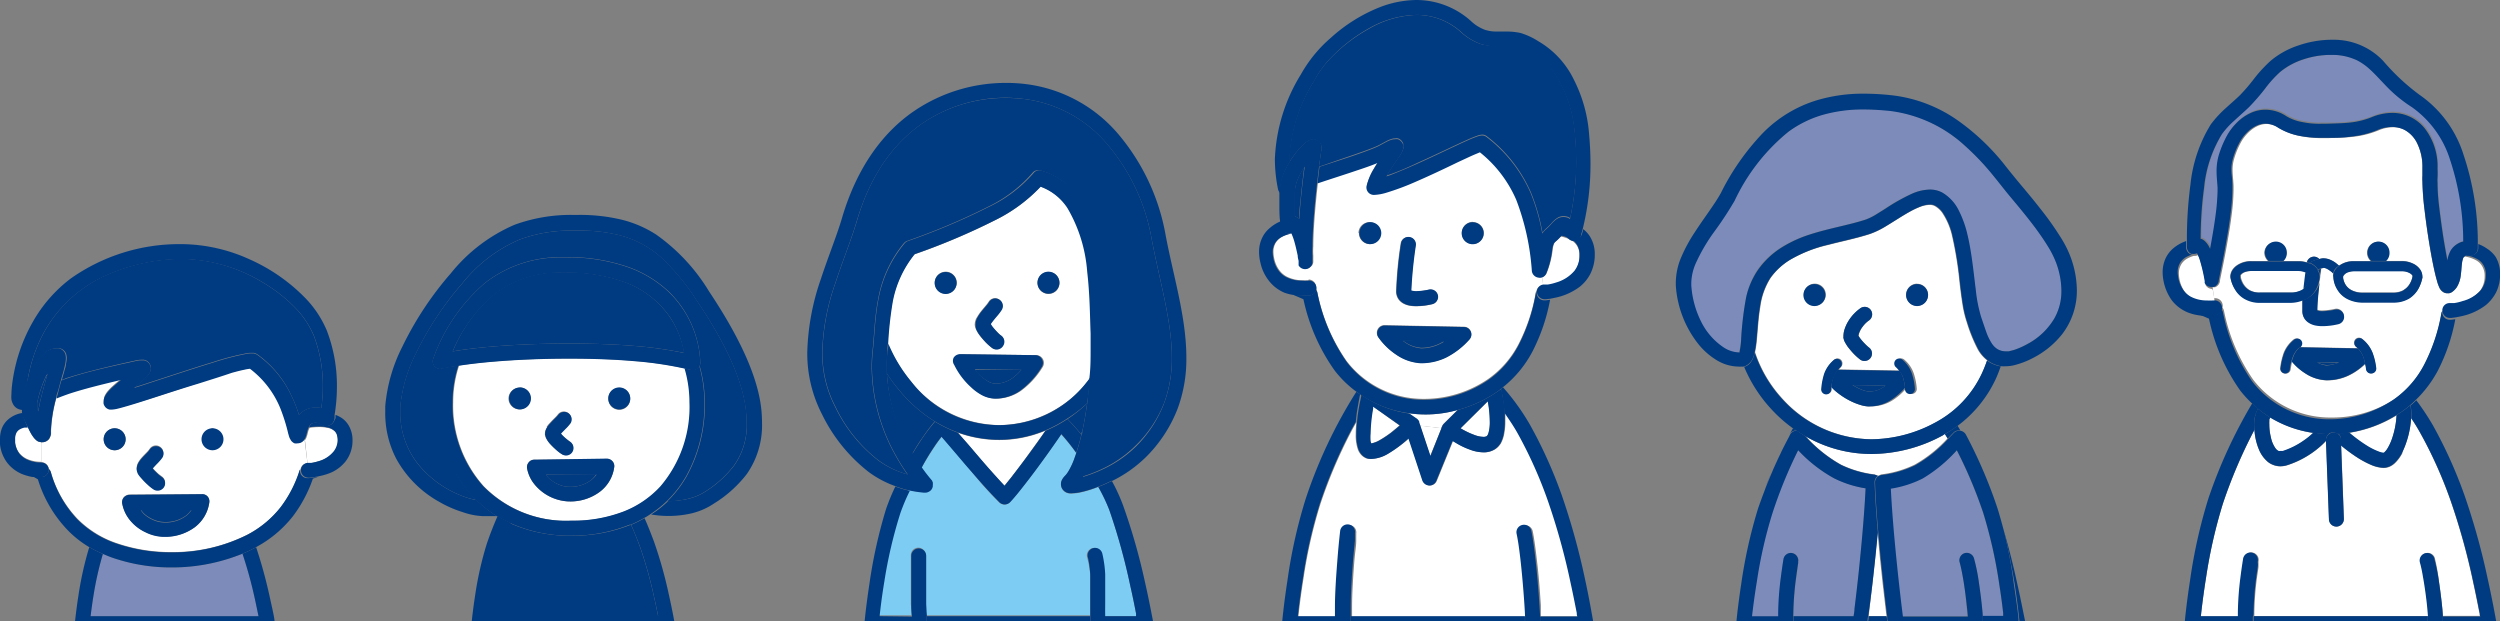 <svg xmlns="http://www.w3.org/2000/svg" viewBox="0 0 227.65 56.58"><rect x="0" y="0" width="227.65" height="56.58" fill="#808080" stroke="none"/><defs><style>.cls-1{fill:#7d8bba;}.cls-2{fill:#003b82;}.cls-3{fill:#fff;}.cls-4{fill:#7dccf3;}</style></defs><g id="レイヤー_2" data-name="レイヤー 2"><g id="main"><path class="cls-1" d="M10.31,50.81c-.33-.11-.63-.24-.94-.37a29.88,29.88,0,0,0-.86,3.82c-.12.74-.2,1.38-.26,1.85H23.54c-.09-.42-.2-1-.34-1.61a39.85,39.85,0,0,0-1.12-4.08,17,17,0,0,1-6.45,1.25A16.34,16.34,0,0,1,10.31,50.81Z"/><path class="cls-2" d="M24.53,54.21a43.67,43.67,0,0,0-1.21-4.39,1.86,1.86,0,0,1-.19.11c-.34.18-.69.34-1.05.49A39.85,39.85,0,0,1,23.2,54.5c.14.64.25,1.19.34,1.61H8.25c.06-.47.14-1.11.26-1.85a29.88,29.88,0,0,1,.86-3.82,13,13,0,0,1-1.24-.62,30.71,30.71,0,0,0-1,4.49c-.17,1.09-.26,1.94-.3,2.27H25C25,56.3,24.79,55.39,24.53,54.21Z"/><path class="cls-3" d="M28,42.19,27.73,40l0,0a.83.83,0,0,1-.27.23.79.79,0,0,1-.32.07.78.78,0,0,1-.28,0,.62.62,0,0,1-.19-.12.57.57,0,0,1-.17-.21,1.09,1.09,0,0,1-.13-.27c-.05-.16-.1-.34-.15-.56a16.44,16.44,0,0,0-.52-1.68,8.57,8.57,0,0,0-2.9-3.95,4.38,4.38,0,0,0-.52.09c-.31.06-.69.16-1.13.28-.87.25-2,.59-3.1,1-2.29.74-4.79,1.59-6.33,2-.44.13-.8.23-1.07.29a3.18,3.18,0,0,1-.43.06l-.19,0a.78.78,0,0,1-.33-.16.79.79,0,0,1-.23-.38,1.36,1.36,0,0,1,0-.2A1,1,0,0,1,9.55,36a2.49,2.49,0,0,1,.2-.32,4.53,4.53,0,0,1,.53-.55c.23-.21.48-.42.74-.63-1.73.4-3.36.81-4.7,1.25h0c-.43.15-.81.29-1.17.44a13.2,13.2,0,0,0-.5,3.08,2.45,2.45,0,0,1,0,.27,1.17,1.17,0,0,1-.1.3.59.59,0,0,1-.19.25.76.76,0,0,1-.49.18l-.12,0,0,1.82a.68.68,0,0,1,.69.6s0,0,0,0a.61.61,0,0,1,.19.29,10.23,10.23,0,0,0,2.45,4.28,9.16,9.16,0,0,0,3.67,2.24,15.17,15.17,0,0,0,4.88.77,15.11,15.11,0,0,0,6.87-1.57,9.38,9.38,0,0,0,3.1-2.56,11,11,0,0,0,1.71-3.33.35.35,0,0,1,.05-.08A.67.67,0,0,1,28,42.19ZM19.35,39a1,1,0,0,1,0,1.94,1,1,0,0,1,0-1.94Zm-8.91,0a1,1,0,1,1-1,1A1,1,0,0,1,10.44,39Zm2,3.75h0s0-.08,0-.12a1.17,1.17,0,0,1,.17-.57,2.56,2.56,0,0,1,.26-.36c.19-.22.39-.41.55-.58a2.13,2.13,0,0,0,.21-.26.68.68,0,0,1,1.13.77,4.68,4.68,0,0,1-.45.52c-.16.16-.31.32-.41.44s0,0,0,0l.07.1c.14.15.33.34.49.48l.25.19a.68.68,0,0,1,.21.94.69.69,0,0,1-.94.21,3.75,3.75,0,0,1-.54-.43,5.83,5.83,0,0,1-.55-.56,2.93,2.93,0,0,1-.3-.45A1.26,1.26,0,0,1,12.48,42.78ZM17.75,48a4.53,4.53,0,0,1-2.78.86h-.06a3.86,3.86,0,0,1-1.65-.41,4,4,0,0,1-1.54-1.25,3.36,3.36,0,0,1-.59-1.36.67.67,0,0,1,.14-.56.74.74,0,0,1,.52-.25L18.38,45a.65.65,0,0,1,.52.23.66.66,0,0,1,.16.54A3.43,3.43,0,0,1,17.75,48Z"/><path class="cls-2" d="M9.37,50.44c.31.13.61.26.94.37a16.34,16.34,0,0,0,5.32.86,17,17,0,0,0,6.45-1.25c.36-.15.71-.31,1.05-.49a1.86,1.86,0,0,0,.19-.11A10.68,10.68,0,0,0,26.68,47a12.31,12.31,0,0,0,1.81-3.41l.55-.2a9.06,9.06,0,0,1-.91.15H28a.67.67,0,0,1-.68-.68.44.44,0,0,1,0-.1.35.35,0,0,0-.05.08,11,11,0,0,1-1.71,3.33,9.38,9.38,0,0,1-3.1,2.56,15.11,15.11,0,0,1-6.87,1.57,15.17,15.17,0,0,1-4.88-.77,9.16,9.16,0,0,1-3.67-2.24A10.23,10.23,0,0,1,4.63,43a.61.61,0,0,0-.19-.29.68.68,0,0,1-.61.72H3.68A4.44,4.44,0,0,1,3,43.38l.45.27a11.58,11.58,0,0,0,2.67,4.58,9.39,9.39,0,0,0,2,1.59A13,13,0,0,0,9.37,50.44Z"/><path class="cls-2" d="M10.44,41a1,1,0,1,0-1-1A1,1,0,0,0,10.44,41Z"/><path class="cls-2" d="M19.35,41a1,1,0,1,0-1-1A1,1,0,0,0,19.35,41Z"/><path class="cls-2" d="M12.9,43.59a5.83,5.83,0,0,0,.55.56,3.75,3.75,0,0,0,.54.43.69.69,0,0,0,.94-.21.68.68,0,0,0-.21-.94l-.25-.19c-.16-.14-.35-.33-.49-.48l-.07-.1s0,0,0,0,.25-.28.41-.44a4.68,4.68,0,0,0,.45-.52.68.68,0,0,0-1.13-.77,2.13,2.13,0,0,1-.21.26c-.16.17-.36.36-.55.58a2.56,2.56,0,0,0-.26.36,1.17,1.17,0,0,0-.17.57s0,.08,0,.12h0a1.26,1.26,0,0,0,.12.36A2.93,2.93,0,0,0,12.9,43.59Z"/><path class="cls-2" d="M12.84,46.41a1.82,1.82,0,0,0,.27.35,3.14,3.14,0,0,0,1.13.65,2.44,2.44,0,0,0,.69.12h0a3.12,3.12,0,0,0,2-.58,2.38,2.38,0,0,0,.52-.58Z"/><path class="cls-2" d="M18.38,45l-6.59.06a.74.74,0,0,0-.52.25.67.67,0,0,0-.14.56,3.36,3.36,0,0,0,.59,1.36,4,4,0,0,0,1.54,1.25,3.86,3.86,0,0,0,1.65.41H15A4.53,4.53,0,0,0,17.75,48a3.43,3.43,0,0,0,1.31-2.26.66.66,0,0,0-.16-.54A.65.65,0,0,0,18.38,45Zm-1.46,2a3.12,3.12,0,0,1-2,.58h0a2.44,2.44,0,0,1-.69-.12,3.14,3.14,0,0,1-1.13-.65,1.82,1.82,0,0,1-.27-.35l4.6,0A2.38,2.38,0,0,1,16.92,47Z"/><path class="cls-3" d="M28,42.18h.07l.22,0A4.88,4.88,0,0,0,29,42a2.76,2.76,0,0,0,1.4-.82,1.67,1.67,0,0,0,.38-1.06v0a1.67,1.67,0,0,0-.08-.52.81.81,0,0,0-.19-.3,1.28,1.28,0,0,0-.72-.34,3.23,3.23,0,0,0-.71-.07,6.21,6.21,0,0,0-.9.07c0,.08-.06.15-.09.24s-.07.29-.12.45l-.08.23-.12.21L28,42.19Z"/><path class="cls-2" d="M30.46,38.25a.79.79,0,0,1-.16.27.8.8,0,0,1-.22.17.83.83,0,0,1-.35.09.71.71,0,0,1-.3-.06.84.84,0,0,1-.16-.07,1.82,1.82,0,0,0-.19-.1.56.56,0,0,0-.26-.08.92.92,0,0,0-.35.06.52.52,0,0,0-.17.12.89.89,0,0,0-.16.26,6.21,6.21,0,0,1,.9-.07,3.23,3.23,0,0,1,.71.07,1.28,1.28,0,0,1,.72.34.81.81,0,0,1,.19.3,1.67,1.67,0,0,1,.08.52v0a1.67,1.67,0,0,1-.38,1.06A2.76,2.76,0,0,1,29,42a4.88,4.88,0,0,1-.66.15l-.22,0H28a.67.67,0,0,0-.59.57.44.44,0,0,0,0,.1.67.67,0,0,0,.68.68h.11a9.06,9.06,0,0,0,.91-.15A5.28,5.28,0,0,0,30.22,43a3.5,3.5,0,0,0,1.26-1,3.07,3.07,0,0,0,.62-1.8v-.09a2.63,2.63,0,0,0-.3-1.28,2.2,2.2,0,0,0-.56-.68,2.57,2.57,0,0,0-.69-.37c0,.1,0,.2,0,.3A.91.91,0,0,1,30.46,38.25Z"/><path class="cls-3" d="M3.52,40.22a.68.68,0,0,1-.19-.11,1.81,1.81,0,0,1-.24-.24,3.24,3.24,0,0,1-.35-.55c-.08-.14-.15-.3-.22-.45a3.16,3.16,0,0,0-.32,0,1.42,1.42,0,0,0-.51.22.87.87,0,0,0-.2.23,1.21,1.21,0,0,0-.13.6c0,.09,0,.19,0,.31a2.05,2.05,0,0,0,.38,1,2,2,0,0,0,.66.53,3.1,3.1,0,0,0,1.26.29h.08l0-1.82Z"/><path class="cls-2" d="M3.68,43.44h.15a.68.68,0,0,0,.61-.72s0,0,0,0a.68.68,0,0,0-.69-.6H3.68a3.1,3.1,0,0,1-1.26-.29,2,2,0,0,1-.66-.53,2.05,2.05,0,0,1-.38-1c0-.12,0-.22,0-.31a1.21,1.21,0,0,1,.13-.6.87.87,0,0,1,.2-.23,1.42,1.42,0,0,1,.51-.22,3.16,3.16,0,0,1,.32,0,8.18,8.18,0,0,1-.37-.93,3.24,3.24,0,0,1-.09-.4H2a2.55,2.55,0,0,0-1.36.68A2.11,2.11,0,0,0,.17,39,2.76,2.76,0,0,0,0,40a3.83,3.83,0,0,0,0,.47,3.36,3.36,0,0,0,.65,1.66,3.32,3.32,0,0,0,1.71,1.16,3.72,3.72,0,0,0,.58.14A4.44,4.44,0,0,0,3.68,43.44Z"/><path class="cls-2" d="M5.9,34.48c1.82-.6,4.08-1.13,6.39-1.64a2.44,2.44,0,0,1,.57-.08l.24,0a.78.78,0,0,1,.3.12.81.81,0,0,1,.22.23.8.8,0,0,1,.12.4.85.85,0,0,1-.06.31,1.45,1.45,0,0,1-.1.18,1.48,1.48,0,0,1-.21.27,6.28,6.28,0,0,1-.52.48l-.65.53c.44-.13.92-.29,1.43-.46,1.83-.59,4-1.32,5.82-1.87a24.55,24.55,0,0,1,2.9-.76,2.29,2.29,0,0,1,.51-.06l.24,0a1,1,0,0,1,.34.14A9.51,9.51,0,0,1,26.52,36a12,12,0,0,1,.71,1.81,2,2,0,0,1,.48-.42,2.18,2.18,0,0,1,1.11-.28,1.51,1.51,0,0,1,.44.06,14.64,14.64,0,0,0,.14-1.94,12.88,12.88,0,0,0-.82-4.65A8.35,8.35,0,0,0,26.86,28,14.26,14.26,0,0,0,24,25.76a14.59,14.59,0,0,0-7.32-2.19h-.22l0-.68,0,.68a17.08,17.08,0,0,0-7.13,1.64A12.12,12.12,0,0,0,4.15,30a13.85,13.85,0,0,0-1.68,4.94,9.76,9.76,0,0,1,.85-1.86,3.61,3.61,0,0,1,1-1.09,1.55,1.55,0,0,1,.84-.27,1.53,1.53,0,0,1,.3,0l-.15.67.15-.67a.8.8,0,0,1,.36.2.84.84,0,0,1,.19.27,1.4,1.4,0,0,1,.07.4,3.09,3.09,0,0,1-.08.59c0,.2-.1.43-.16.67s-.14.48-.21.74l.31-.11Z"/><path class="cls-2" d="M2.09,36.18c.07-.3.16-.64.28-1l.1-.27A13.85,13.85,0,0,1,4.15,30a12.12,12.12,0,0,1,5.18-4.76,17.08,17.08,0,0,1,7.13-1.64l0-.68,0,.68h.22A14.59,14.59,0,0,1,24,25.76,14.26,14.26,0,0,1,26.86,28a8.35,8.35,0,0,1,1.72,2.56,12.88,12.88,0,0,1,.82,4.65,14.64,14.64,0,0,1-.14,1.94,1.51,1.51,0,0,0-.44-.06,2.18,2.18,0,0,0-1.11.28,2,2,0,0,0-.48.42A12,12,0,0,0,26.52,36a9.51,9.51,0,0,0-3.08-3.68,1,1,0,0,0-.34-.14l-.24,0a2.29,2.29,0,0,0-.51.06,24.55,24.55,0,0,0-2.9.76c-1.8.55-4,1.28-5.82,1.87-.51.17-1,.33-1.43.46l.65-.53a6.28,6.28,0,0,0,.52-.48,1.48,1.48,0,0,0,.21-.27,1.45,1.45,0,0,0,.1-.18.85.85,0,0,0,.06-.31.8.8,0,0,0-.12-.4.81.81,0,0,0-.22-.23.78.78,0,0,0-.3-.12l-.24,0a2.44,2.44,0,0,0-.57.08c-2.31.51-4.57,1-6.39,1.64h0l-.31.11c-.09.31-.18.63-.27,1s-.12.43-.17.65c.36-.15.74-.29,1.17-.44h0c1.34-.44,3-.85,4.7-1.25-.26.21-.51.42-.74.63a4.53,4.53,0,0,0-.53.55,2.49,2.49,0,0,0-.2.32,1,1,0,0,0-.12.46,1.36,1.36,0,0,0,0,.2.79.79,0,0,0,.23.38.78.78,0,0,0,.33.16l.19,0a3.18,3.18,0,0,0,.43-.06c.27-.06.63-.16,1.07-.29,1.54-.45,4-1.3,6.33-2,1.14-.36,2.23-.7,3.1-1,.44-.12.82-.22,1.13-.28a4.38,4.38,0,0,1,.52-.09,8.57,8.57,0,0,1,2.9,3.95,16.44,16.44,0,0,1,.52,1.68c.05.22.1.4.15.56a1.09,1.09,0,0,0,.13.27.57.57,0,0,0,.17.21.62.62,0,0,0,.19.12.78.78,0,0,0,.28,0,.79.79,0,0,0,.32-.07.83.83,0,0,0,.27-.23l0,0,.12-.21.08-.23c.05-.16.08-.31.12-.45s.06-.16.09-.24a.89.89,0,0,1,.16-.26.52.52,0,0,1,.17-.12.92.92,0,0,1,.35-.06.56.56,0,0,1,.26.08,1.82,1.82,0,0,1,.19.1.84.84,0,0,0,.16.07.71.71,0,0,0,.3.06.83.83,0,0,0,.35-.09.8.8,0,0,0,.22-.17.79.79,0,0,0,.16-.27.91.91,0,0,0,.05-.21c0-.1,0-.2,0-.3a15.84,15.84,0,0,0,.21-2.51,14,14,0,0,0-.92-5.16,9.56,9.56,0,0,0-2-3,16.29,16.29,0,0,0-5-3.47,15.22,15.22,0,0,0-6.16-1.4h-.25a17.15,17.15,0,0,0-9.92,3.14A12.93,12.93,0,0,0,3,29.29a15.18,15.18,0,0,0-1.88,5.6,8.26,8.26,0,0,0-.08,1,2.52,2.52,0,0,0,0,.48,1.28,1.28,0,0,0,.11.35,1,1,0,0,0,.41.47,1.17,1.17,0,0,0,.45.14c0-.12,0-.23,0-.35A4.25,4.25,0,0,1,2.09,36.18Z"/><path class="cls-2" d="M3.39,36.64a2.26,2.26,0,0,0,0,.35,1.53,1.53,0,0,0,0,.3l.07.25c.06-.32.12-.64.19-.95.21-.91.47-1.79.67-2.51l0,0c0,.07-.09.13-.13.21A10.84,10.84,0,0,0,3.39,36.64Z"/><path class="cls-2" d="M2.52,38.87c.07.15.14.31.22.45a3.24,3.24,0,0,0,.35.55,1.81,1.81,0,0,0,.24.24.68.68,0,0,0,.19.11l.21.05.12,0a.76.76,0,0,0,.49-.18.59.59,0,0,0,.19-.25,1.17,1.17,0,0,0,.1-.3,2.45,2.45,0,0,0,0-.27,13.2,13.2,0,0,1,.5-3.08c0-.22.11-.44.17-.65s.18-.66.27-1,.15-.51.21-.74.12-.47.16-.67A3.09,3.09,0,0,0,6,32.59a1.4,1.4,0,0,0-.07-.4.84.84,0,0,0-.19-.27.8.8,0,0,0-.36-.2l-.15.67.15-.67a1.53,1.53,0,0,0-.3,0,1.55,1.55,0,0,0-.84.27,3.61,3.61,0,0,0-1,1.09,9.76,9.76,0,0,0-.85,1.86l-.1.27c-.12.36-.21.7-.28,1A4.25,4.25,0,0,0,2,37c0,.12,0,.23,0,.35a1.77,1.77,0,0,0,0,.2,3.24,3.24,0,0,0,.09.4A8.18,8.18,0,0,0,2.52,38.87ZM4.34,34l0,0c-.2.72-.46,1.6-.67,2.51-.07.31-.13.63-.19.95l-.07-.25a1.53,1.53,0,0,1,0-.3,2.26,2.26,0,0,1,0-.35,10.84,10.84,0,0,1,.82-2.4C4.25,34.16,4.3,34.1,4.34,34Z"/><path class="cls-2" d="M52,48.78a13.2,13.2,0,0,1-5.56-1.14c-.33.77-.65,1.57-.91,2.35a28.55,28.55,0,0,0-1,4.22c-.13.76-.21,1.42-.27,1.9H59.93c-.09-.43-.2-1-.35-1.65a38.67,38.67,0,0,0-1.3-4.65c-.26-.72-.53-1.39-.81-2l-.1,0A14.12,14.12,0,0,1,52,48.78Z"/><path class="cls-2" d="M60.91,54.16a39.58,39.58,0,0,0-1.35-4.82c-.28-.75-.56-1.47-.87-2.16a9.92,9.92,0,0,1-1.22.61c.28.63.55,1.3.81,2a38.67,38.67,0,0,1,1.3,4.65c.15.65.26,1.22.35,1.65H44.34c.06-.48.14-1.14.27-1.9a28.55,28.55,0,0,1,1-4.22c.26-.78.58-1.58.91-2.35a11.46,11.46,0,0,1-1.2-.65c-.37.84-.71,1.71-1,2.57a31,31,0,0,0-1.06,4.71c-.17,1.1-.27,2-.3,2.31H61.4C61.35,56.29,61.18,55.36,60.91,54.16Z"/><path class="cls-2" d="M62.66,45.42a5,5,0,0,0,1.59-.68,9.91,9.91,0,0,0,2.59-2.36A6.37,6.37,0,0,0,68,38.5a9.83,9.83,0,0,0-.06-1.06c-.26-2.67-1.79-6.09-4.52-10.13a19.94,19.94,0,0,0-3.27-3.93,9,9,0,0,0-3.87-2A14.72,14.72,0,0,0,52.65,21h-.48a13.33,13.33,0,0,0-4.82.8,13.38,13.38,0,0,0-5.25,4,28.73,28.73,0,0,0-4.24,6.39,13.5,13.5,0,0,0-1.42,4.88c0,.14,0,.29,0,.43a7.54,7.54,0,0,0,1.83,5A9.61,9.61,0,0,0,42,45.13a7.17,7.17,0,0,0,1.42.41c-.11-.11-.23-.21-.34-.33a12.35,12.35,0,0,1-3.16-8.57,12.57,12.57,0,0,1,.41-3.08l-.07,0a.68.68,0,0,1-.8-.91,16.22,16.22,0,0,1,4.71-6.89,11.13,11.13,0,0,1,6.94-2.34h.43a16.59,16.59,0,0,1,5.63.88,10.59,10.59,0,0,1,3.77,2.29A9.5,9.5,0,0,1,63.77,33a.7.7,0,0,1-.06.32,12.25,12.25,0,0,1,.47,3.34,13.39,13.39,0,0,1-1.67,6.75,10.45,10.45,0,0,1-1.74,2.24h0A8.11,8.11,0,0,0,62.66,45.42Z"/><path class="cls-2" d="M43.4,45.54A7.17,7.17,0,0,1,42,45.13a9.61,9.61,0,0,1-3.72-2.61,7.54,7.54,0,0,1-1.83-5c0-.14,0-.29,0-.43a13.5,13.5,0,0,1,1.42-4.88A28.73,28.73,0,0,1,42.1,25.8a13.38,13.38,0,0,1,5.25-4,13.33,13.33,0,0,1,4.82-.8h.48a14.72,14.72,0,0,1,3.61.39,9,9,0,0,1,3.87,2,19.94,19.94,0,0,1,3.27,3.93c2.73,4,4.26,7.46,4.52,10.13A9.83,9.83,0,0,1,68,38.5a6.37,6.37,0,0,1-1.14,3.88,9.91,9.91,0,0,1-2.59,2.36,5,5,0,0,1-1.59.68,8.11,8.11,0,0,1-1.84.21h0a10.2,10.2,0,0,1-1.54,1.22A9.35,9.35,0,0,0,63,46.74a6.23,6.23,0,0,0,2-.88A11.19,11.19,0,0,0,68,43.17a7.74,7.74,0,0,0,1.39-4.67q0-.57-.06-1.2c-.31-3-2-6.62-4.76-10.76a17.31,17.31,0,0,0-4.82-5.18A10.37,10.37,0,0,0,56.59,20a16.22,16.22,0,0,0-3.94-.43h-.51a14.86,14.86,0,0,0-5.29.9,15.05,15.05,0,0,0-5.79,4.41,30.14,30.14,0,0,0-4.43,6.7A14.75,14.75,0,0,0,35.08,37c0,.17,0,.34,0,.5a9,9,0,0,0,1,4.27A10,10,0,0,0,40,45.7a10.35,10.35,0,0,0,2.15.94A6.24,6.24,0,0,0,44,47h.26l1,0A11.23,11.23,0,0,1,43.4,45.54Z"/><path class="cls-3" d="M51.83,32.64c-2.39,0-4.76.1-6.8.27-1.21.1-2.31.23-3.22.37a10.7,10.7,0,0,0-.54,3.36,11,11,0,0,0,2.79,7.64,10.54,10.54,0,0,0,8,3.14,12.9,12.9,0,0,0,4.82-.85,9,9,0,0,0,3.32-2.28,11.12,11.12,0,0,0,2.64-7.65,10.89,10.89,0,0,0-.45-3.09,33.12,33.12,0,0,0-4.48-.67C56,32.71,53.89,32.64,51.83,32.64Zm4.56,2.68a1,1,0,1,1-1,1A1,1,0,0,1,56.39,35.32ZM55.77,42a.66.66,0,0,1,.16.54,3.36,3.36,0,0,1-1.32,2.25,4.47,4.47,0,0,1-2.77.87h-.06A4.24,4.24,0,0,1,48.59,44,3.23,3.23,0,0,1,48,42.67a.67.67,0,0,1,.14-.56.64.64,0,0,1,.52-.25l6.59-.07A.69.69,0,0,1,55.77,42Zm-6-3.11a1.62,1.62,0,0,1,.27-.35c.18-.21.39-.41.55-.57a2.53,2.53,0,0,0,.22-.25.68.68,0,0,1,1.11.78,3.88,3.88,0,0,1-.46.52c-.15.16-.31.31-.41.43h0l.06.08a4.4,4.4,0,0,0,.5.46,2.75,2.75,0,0,0,.25.19.68.68,0,1,1-.71,1.16,3.5,3.5,0,0,1-.54-.41,7.27,7.27,0,0,1-.56-.55,2.32,2.32,0,0,1-.31-.44,1,1,0,0,1-.12-.36h0a.62.62,0,0,1,0-.13A1,1,0,0,1,49.82,38.92Zm-2.47-3.61a1,1,0,1,1-1,1A1,1,0,0,1,47.35,35.31Z"/><path class="cls-2" d="M46.48,47.64A13.2,13.2,0,0,0,52,48.78a14.12,14.12,0,0,0,5.33-1l.1,0a9.92,9.92,0,0,0,1.22-.61,4.86,4.86,0,0,0,.54-.33,10.2,10.2,0,0,0,1.54-1.22,10.45,10.45,0,0,0,1.74-2.24,13.39,13.39,0,0,0,1.67-6.75,12.25,12.25,0,0,0-.47-3.34.79.79,0,0,1-.19.25.72.72,0,0,1-.6.13l-.55-.13a10.89,10.89,0,0,1,.45,3.09,11.12,11.12,0,0,1-2.64,7.65,9,9,0,0,1-3.32,2.28,12.9,12.9,0,0,1-4.82.85,10.54,10.54,0,0,1-8-3.14,11,11,0,0,1-2.79-7.64,10.7,10.7,0,0,1,.54-3.36c-.58.09-1.09.18-1.5.28a12.57,12.57,0,0,0-.41,3.08,12.35,12.35,0,0,0,3.16,8.57c.11.12.23.22.34.33A11.23,11.23,0,0,0,45.23,47l.05,0A11.46,11.46,0,0,0,46.48,47.64Z"/><path class="cls-2" d="M62.31,32.14A8.19,8.19,0,0,0,61,28.87a8.57,8.57,0,0,0-4.35-3.27,15.21,15.21,0,0,0-5.17-.8h-.41a9.71,9.71,0,0,0-6.11,2A13.73,13.73,0,0,0,41.22,32c1-.18,2.28-.33,3.7-.45,2.08-.17,4.48-.27,6.91-.27,2.09,0,4.21.07,6.17.24A35.38,35.38,0,0,1,62.31,32.14Z"/><path class="cls-2" d="M60.92,26.61a10.59,10.59,0,0,0-3.77-2.29,16.59,16.59,0,0,0-5.63-.88h-.43a11.13,11.13,0,0,0-6.94,2.34,16.22,16.22,0,0,0-4.71,6.89.68.68,0,0,0,.8.91l.07,0c.41-.1.92-.19,1.5-.28.91-.14,2-.27,3.22-.37,2-.17,4.41-.27,6.8-.27,2.06,0,4.14.07,6.06.24a33.12,33.12,0,0,1,4.48.67l.55.13a.72.72,0,0,0,.6-.13.79.79,0,0,0,.19-.25.7.7,0,0,0,.06-.32A9.5,9.5,0,0,0,60.92,26.61Zm-16,4.94c-1.42.12-2.67.27-3.7.45A13.73,13.73,0,0,1,45,26.84a9.71,9.71,0,0,1,6.11-2h.41a15.21,15.21,0,0,1,5.17.8A8.57,8.57,0,0,1,61,28.87a8.19,8.19,0,0,1,1.27,3.27A35.38,35.38,0,0,0,58,31.52c-2-.17-4.08-.24-6.17-.24C49.4,31.28,47,31.38,44.92,31.55Z"/><path class="cls-2" d="M47.35,37.28a1,1,0,1,0-1-1A1,1,0,0,0,47.35,37.28Z"/><path class="cls-2" d="M56.39,37.28a1,1,0,1,0-1-1A1,1,0,0,0,56.39,37.28Z"/><path class="cls-2" d="M49.66,39.62a1,1,0,0,0,.12.36,2.32,2.32,0,0,0,.31.44,7.27,7.27,0,0,0,.56.55,3.5,3.5,0,0,0,.54.41.68.68,0,1,0,.71-1.16,2.75,2.75,0,0,1-.25-.19,4.4,4.4,0,0,1-.5-.46l-.06-.08h0c.1-.12.26-.27.41-.43a3.88,3.88,0,0,0,.46-.52.68.68,0,0,0-1.11-.78,2.53,2.53,0,0,1-.22.25c-.16.16-.37.36-.55.57a1.62,1.62,0,0,0-.27.35,1,1,0,0,0-.17.57.62.62,0,0,0,0,.13Z"/><path class="cls-2" d="M49.7,43.21a3.07,3.07,0,0,0,.28.35,3.14,3.14,0,0,0,1.13.65,2.38,2.38,0,0,0,.68.12h.05a3.11,3.11,0,0,0,1.94-.58,2.17,2.17,0,0,0,.52-.58Z"/><path class="cls-2" d="M48.66,41.86a.64.64,0,0,0-.52.25.67.67,0,0,0-.14.56A3.23,3.23,0,0,0,48.59,44a4.24,4.24,0,0,0,3.19,1.66h.06a4.47,4.47,0,0,0,2.77-.87,3.36,3.36,0,0,0,1.32-2.25.66.66,0,0,0-.16-.54.69.69,0,0,0-.52-.24Zm5.12,1.89a3.11,3.11,0,0,1-1.94.58h-.05a2.38,2.38,0,0,1-.68-.12A3.14,3.14,0,0,1,50,43.56a3.07,3.07,0,0,1-.28-.35l4.6,0A2.17,2.17,0,0,1,53.78,43.75Z"/><path class="cls-3" d="M176.91,39.65a13.74,13.74,0,0,1-6.47,1.69,12,12,0,0,1-6-1.6l0,0a12.61,12.61,0,0,0,3.21,2.57,9.68,9.68,0,0,0,3.08.89.39.39,0,0,0,.54,0,9.68,9.68,0,0,0,3.08-.89,12.09,12.09,0,0,0,3-2.4c-.09-.13-.17-.28-.26-.41Z"/><path class="cls-3" d="M171.78,56.11c-.17-1.39-.54-4.47-.81-7.63-.27,3.16-.64,6.24-.81,7.63Z"/><path class="cls-2" d="M183.66,53c-.31-1.44-.73-3.12-1.21-4.75.42,1.67.74,3.41,1,4.88.26,1.71.4,3,.44,3.45h.52C184.32,56.21,184.07,54.81,183.66,53Z"/><path class="cls-2" d="M163.48,39.2l.13,0-.33-.22-.3.54A.71.71,0,0,1,163.48,39.2Z"/><path class="cls-2" d="M162.27,40.92c.2-.4.4-.78.6-1.16C162.67,40.14,162.47,40.52,162.27,40.92Z"/><path class="cls-2" d="M160.05,46.29q.27-.78.57-1.56Q160.32,45.51,160.05,46.29Z"/><path class="cls-2" d="M160.78,44.3c.18-.44.36-.89.55-1.33C161.14,43.41,161,43.86,160.78,44.3Z"/><path class="cls-2" d="M161.42,42.75c.22-.51.45-1,.69-1.49C161.87,41.75,161.64,42.24,161.42,42.75Z"/><path class="cls-2" d="M170.16,56.11c0,.19,0,.34-.06.47h1.74c0-.13,0-.28-.06-.47Z"/><path class="cls-2" d="M177.1,39.53c.09.13.17.28.26.41l.51-.53a.67.67,0,0,1,.58-.21l.07,0-.27-.44A9,9,0,0,1,177.1,39.53Z"/><path class="cls-2" d="M164.33,39.69l.08.08,0,0Z"/><path class="cls-1" d="M162.18,52.58c.12-.95.23-1.66.24-1.67h0a.68.68,0,0,1,.78-.56.69.69,0,0,1,.56.79l0,.12-.05.33c0,.29-.1.7-.16,1.16a27.91,27.91,0,0,0-.23,3c0,.12,0,.23,0,.35h5.48c0-.19.05-.41.08-.69.1-.79.23-1.91.37-3.2.25-2.37.52-5.29.64-7.75a9.75,9.75,0,0,1-2.88-.92A13.11,13.11,0,0,1,163.74,41a42.35,42.35,0,0,0-2.39,5.69A41.5,41.5,0,0,0,159.93,53c-.22,1.33-.36,2.46-.44,3.16H162c0-.12,0-.23,0-.35A27.32,27.32,0,0,1,162.18,52.58Z"/><path class="cls-2" d="M171,48.48c-.14-1.56-.25-3.14-.3-4.55a.68.68,0,0,1,.3-.59.81.81,0,0,0-.27-.11,9.68,9.68,0,0,1-3.08-.89,12.61,12.61,0,0,1-3.21-2.57l-.08-.08c-.25-.15-.48-.31-.72-.47l-.13,0a.71.71,0,0,0-.5.34h0l-.1.21c-.2.38-.4.76-.6,1.16-.05.11-.11.22-.16.34-.24.49-.47,1-.69,1.49l-.09.22c-.19.44-.37.89-.55,1.33-.06.15-.11.29-.16.43q-.3.78-.57,1.56a45,45,0,0,0-1.53,6.84c-.26,1.71-.4,3-.44,3.45H162l0-.47h-2.46c.08-.7.22-1.83.44-3.16a41.5,41.5,0,0,1,1.42-6.23A42.35,42.35,0,0,1,163.74,41,13.11,13.11,0,0,0,167,43.55a9.75,9.75,0,0,0,2.88.92c-.12,2.46-.39,5.38-.64,7.75-.14,1.29-.27,2.41-.37,3.2,0,.28-.06.5-.08.69h-5.48c0,.17,0,.33,0,.47h6.75c0-.13,0-.28.06-.47C170.33,54.72,170.7,51.64,171,48.48Z"/><path class="cls-1" d="M178.72,52.46c-.09-.5-.19-1-.27-1.24a.68.68,0,0,1,.45-.85.69.69,0,0,1,.85.46,17.17,17.17,0,0,1,.45,2.22c.13.86.24,1.77.31,2.51,0,.2,0,.38,0,.55h1.89l0-.25c-.07-.63-.18-1.51-.34-2.52a43.32,43.32,0,0,0-1.48-6.62,41.13,41.13,0,0,0-2.4-5.69,13.27,13.27,0,0,1-3.25,2.52,9.8,9.8,0,0,1-2.89.92c.21,4.24.87,9.84,1.1,11.64h6c0-.34-.07-.75-.12-1.19C179,54.12,178.86,53.22,178.72,52.46Z"/><path class="cls-2" d="M182.45,48.25c-.18-.67-.36-1.33-.57-2A43.73,43.73,0,0,0,179,39.55a.7.7,0,0,0-.45-.32l-.07,0a.67.67,0,0,0-.58.21l-.51.53a12.09,12.09,0,0,1-3,2.4,9.68,9.68,0,0,1-3.08.89.81.81,0,0,0-.27.11.68.68,0,0,0-.3.59c.05,1.41.16,3,.3,4.55.27,3.16.64,6.24.81,7.63,0,.19,0,.34.06.47h7.37c0-.14,0-.29,0-.47h-6c-.23-1.8-.89-7.4-1.1-11.64a9.8,9.8,0,0,0,2.89-.92A13.27,13.27,0,0,0,178.19,41a41.13,41.13,0,0,1,2.4,5.69,43.32,43.32,0,0,1,1.48,6.62c.16,1,.27,1.89.34,2.52l0,.25h-1.89c0,.17,0,.32,0,.47h3.29c0-.42-.18-1.74-.44-3.45C183.19,51.66,182.87,49.92,182.45,48.25Z"/><path class="cls-3" d="M180.1,31.84a14.14,14.14,0,0,1-1-2.45,10,10,0,0,1-.41-1.71c-.1-.64-.19-1.34-.27-2.06a33.51,33.51,0,0,0-.7-4.26,6.28,6.28,0,0,0-.88-2,2.12,2.12,0,0,0-.66-.59,1,1,0,0,0-.47-.11,2.66,2.66,0,0,0-.83.17,7.6,7.6,0,0,0-1,.47c-.72.4-1.48.91-2.2,1.34a7.55,7.55,0,0,1-1.41.68c-1.26.41-2.58.67-3.84,1A12.46,12.46,0,0,0,163,23.66a6.11,6.11,0,0,0-1.76,1.65,6.45,6.45,0,0,0-.94,2.63c-.17,1-.22,2-.31,2.95a9.55,9.55,0,0,1-.17,1.18,11.66,11.66,0,0,0,2.5,4.24A11.08,11.08,0,0,0,170.44,40a12.39,12.39,0,0,0,5.83-1.53A9.69,9.69,0,0,0,180.48,34a12.08,12.08,0,0,0,.47-1.18A3.25,3.25,0,0,1,180.1,31.84Zm-5.53-6a1,1,0,1,1-1,1A1,1,0,0,1,174.57,25.83ZM168,29.91a3.33,3.33,0,0,1,.3-.64,4,4,0,0,1,1.14-1.22.68.68,0,0,1,.77,1.12,2.41,2.41,0,0,0-.6.59,2.05,2.05,0,0,0-.32.59c0,.09,0,.15-.05.17l0,.05a2.38,2.38,0,0,0,.16.25,5.8,5.8,0,0,0,.52.58,3.37,3.37,0,0,0,.27.24.68.68,0,1,1-.8,1.1,5.81,5.81,0,0,1-.56-.5,7.69,7.69,0,0,1-.57-.67,4.14,4.14,0,0,1-.3-.5,1.64,1.64,0,0,1-.1-.37h0a.76.76,0,0,1,0-.15A2,2,0,0,1,168,29.91Zm-2.74-4.08a1,1,0,1,1-1,1A1,1,0,0,1,165.22,25.83Zm5,11.19a2.79,2.79,0,0,1-.8-.13,5.82,5.82,0,0,1-.81-.31,6.72,6.72,0,0,1-1.53-1,3.22,3.22,0,0,1-.32-.32l0,.21a.45.45,0,0,1-.9-.1,6.17,6.17,0,0,1,.26-1.36,2.92,2.92,0,0,1,.85-1.24.45.45,0,0,1,.64,0,.47.47,0,0,1,0,.64,1.51,1.51,0,0,0-.21.23l5.65.1a2.24,2.24,0,0,0-.3-.33.46.46,0,0,1,0-.64.45.45,0,0,1,.64,0,2.8,2.8,0,0,1,.84,1.24,5.66,5.66,0,0,1,.27,1.36.45.45,0,1,1-.9.1,1,1,0,0,1,0-.17,5.66,5.66,0,0,1-1.36,1.19A3.68,3.68,0,0,1,170.22,37Z"/><path class="cls-2" d="M164.33,39.69l.1.05a12,12,0,0,0,6,1.6,13.74,13.74,0,0,0,6.47-1.69l.19-.12a9,9,0,0,0,1.15-.74,11.19,11.19,0,0,0,3.46-4.21c.19-.4.34-.81.49-1.22a2.81,2.81,0,0,1-1.14-.45l-.11-.1a12.08,12.08,0,0,1-.47,1.18,9.69,9.69,0,0,1-4.21,4.46A12.39,12.39,0,0,1,170.44,40a11.08,11.08,0,0,1-8.16-3.67,11.66,11.66,0,0,1-2.5-4.24,2.48,2.48,0,0,1-.1.39,1.51,1.51,0,0,1-.49.75,1.05,1.05,0,0,1-.37.17,13,13,0,0,0,2.47,3.85,12.74,12.74,0,0,0,2,1.77l.33.22C163.85,39.38,164.08,39.54,164.33,39.69Z"/><path class="cls-2" d="M165.22,27.87a1,1,0,1,0-1-1A1,1,0,0,0,165.22,27.87Z"/><path class="cls-2" d="M174.57,27.87a1,1,0,1,0-1-1A1,1,0,0,0,174.57,27.87Z"/><path class="cls-2" d="M167.85,30.7a1.64,1.64,0,0,0,.1.37,4.14,4.14,0,0,0,.3.5,7.69,7.69,0,0,0,.57.67,5.81,5.81,0,0,0,.56.5.68.68,0,1,0,.8-1.1,3.37,3.37,0,0,1-.27-.24,5.8,5.8,0,0,1-.52-.58,2.38,2.38,0,0,1-.16-.25l0-.05s0-.08.05-.17a2.05,2.05,0,0,1,.32-.59,2.41,2.41,0,0,1,.6-.59.68.68,0,0,0-.77-1.12,4,4,0,0,0-1.14,1.22,3.33,3.33,0,0,0-.3.64,2,2,0,0,0-.12.64.76.76,0,0,0,0,.15Z"/><path class="cls-2" d="M171.41,35.32a2.61,2.61,0,0,0,.3-.2l-3-.06a4.93,4.93,0,0,0,.92.46,1.88,1.88,0,0,0,.61.13A2.21,2.21,0,0,0,171.41,35.32Z"/><path class="cls-2" d="M173.47,35.3a5.08,5.08,0,0,0-.2-1,2.29,2.29,0,0,0-.29-.53l-5.65-.1a2,2,0,0,0-.38.63,4.09,4.09,0,0,0-.19.95,3.22,3.22,0,0,0,.32.32,6.72,6.72,0,0,0,1.53,1,5.82,5.82,0,0,0,.81.31,2.79,2.79,0,0,0,.8.13,3.68,3.68,0,0,0,1.89-.53A5.66,5.66,0,0,0,173.47,35.3Zm-3.86.22a4.93,4.93,0,0,1-.92-.46l3,.06a2.61,2.61,0,0,1-.3.2,2.21,2.21,0,0,1-1.19.33A1.88,1.88,0,0,1,169.61,35.52Z"/><path class="cls-1" d="M159,27.09a7.13,7.13,0,0,1,1.05-2.57,7.53,7.53,0,0,1,2.14-2,11.31,11.31,0,0,1,2.53-1.16c1.75-.57,3.56-.86,5.09-1.36a5,5,0,0,0,.81-.38c.31-.17.66-.39,1-.62A17.33,17.33,0,0,1,174,17.67a4.25,4.25,0,0,1,1.7-.41,2.4,2.4,0,0,1,1.12.27,3.85,3.85,0,0,1,1.5,1.62,9.66,9.66,0,0,1,.81,2.27c.38,1.64.55,3.49.75,5a12.83,12.83,0,0,0,.49,2.47c.16.46.31.92.46,1.34a4.94,4.94,0,0,0,.53,1.08,1.81,1.81,0,0,0,.43.44,1.44,1.44,0,0,0,.81.24h0l.28,0,.47-.12a7.08,7.08,0,0,0,1.24-.55A6.23,6.23,0,0,0,187.07,29a5,5,0,0,0,.65-2.54,7.43,7.43,0,0,0-.46-2.49,8.63,8.63,0,0,0-.76-1.53c-.34-.56-.75-1.15-1.17-1.72-.86-1.16-1.79-2.25-2.42-3-.44-.53-1-1.23-1.61-2A22.9,22.9,0,0,0,179,13.34a12.35,12.35,0,0,0-6.94-3.27c-.82-.08-1.59-.13-2.32-.13a13.32,13.32,0,0,0-3.84.51A10,10,0,0,0,162.85,12a17.85,17.85,0,0,0-4.94,6.29,31.54,31.54,0,0,1-1.83,2.79,16.23,16.23,0,0,0-1.7,2.89,4.65,4.65,0,0,0-.42,1.81c0,.07,0,.15,0,.23a8.63,8.63,0,0,0,1,3.5,6,6,0,0,0,2,2.18,2.7,2.7,0,0,0,1.34.42h.06l0-.09a6.77,6.77,0,0,0,.18-1.15A29.74,29.74,0,0,1,159,27.09Z"/><path class="cls-2" d="M159.68,32.46a2.48,2.48,0,0,0,.1-.39,9.55,9.55,0,0,0,.17-1.18c.09-.9.14-1.95.31-2.95a6.45,6.45,0,0,1,.94-2.63A6.11,6.11,0,0,1,163,23.66a12.46,12.46,0,0,1,3.47-1.38c1.26-.33,2.58-.59,3.84-1a7.55,7.55,0,0,0,1.41-.68c.72-.43,1.48-.94,2.2-1.34a7.6,7.6,0,0,1,1-.47,2.66,2.66,0,0,1,.83-.17,1,1,0,0,1,.47.11,2.12,2.12,0,0,1,.66.59,6.28,6.28,0,0,1,.88,2,33.51,33.51,0,0,1,.7,4.26c.08.72.17,1.42.27,2.06a10,10,0,0,0,.41,1.71,14.14,14.14,0,0,0,1,2.45,3.25,3.25,0,0,0,.85,1l.11.1a2.81,2.81,0,0,0,1.14.45,2.6,2.6,0,0,0,.4,0h.05a3,3,0,0,0,.74-.1,7.57,7.57,0,0,0,1.65-.63,8.08,8.08,0,0,0,2.7-2.19,6.48,6.48,0,0,0,1.34-4,8.93,8.93,0,0,0-.54-2.94,9.53,9.53,0,0,0-.88-1.79,27.52,27.52,0,0,0-1.91-2.7c-.67-.86-1.32-1.63-1.79-2.19s-1-1.21-1.62-2a20.69,20.69,0,0,0-4-3.77,13,13,0,0,0-6.16-2.37,23.72,23.72,0,0,0-2.46-.14,14.65,14.65,0,0,0-4.22.57,11.63,11.63,0,0,0-5,3,22.11,22.11,0,0,0-3.83,5.46c-.54,1-1.55,2.29-2.43,3.66a13.85,13.85,0,0,0-1.16,2.14,6,6,0,0,0-.52,2.33c0,.11,0,.21,0,.32a9.6,9.6,0,0,0,1.92,5.15,6.38,6.38,0,0,0,1.74,1.6,3.9,3.9,0,0,0,2,.62,1.94,1.94,0,0,0,.34,0,.47.47,0,0,0,.17,0,1.05,1.05,0,0,0,.37-.17A1.51,1.51,0,0,0,159.68,32.46ZM158.41,32l0,.09h-.06a2.7,2.7,0,0,1-1.34-.42,6,6,0,0,1-2-2.18,8.63,8.63,0,0,1-1-3.5c0-.08,0-.16,0-.23a4.65,4.65,0,0,1,.42-1.81,16.23,16.23,0,0,1,1.7-2.89,31.54,31.54,0,0,0,1.83-2.79A17.85,17.85,0,0,1,162.85,12a10,10,0,0,1,3.06-1.52,13.32,13.32,0,0,1,3.84-.51c.73,0,1.5.05,2.32.13A12.35,12.35,0,0,1,179,13.34a22.9,22.9,0,0,1,2.29,2.39c.64.77,1.17,1.47,1.61,2,.63.76,1.56,1.85,2.42,3,.42.57.83,1.16,1.17,1.72a8.63,8.63,0,0,1,.76,1.53,7.43,7.43,0,0,1,.46,2.49,5,5,0,0,1-.65,2.54,6.23,6.23,0,0,1-2.43,2.31,7.08,7.08,0,0,1-1.24.55l-.47.12-.28,0h0a1.44,1.44,0,0,1-.81-.24,1.81,1.81,0,0,1-.43-.44,4.94,4.94,0,0,1-.53-1.08c-.15-.42-.3-.88-.46-1.34a12.83,12.83,0,0,1-.49-2.47c-.2-1.55-.37-3.4-.75-5a9.66,9.66,0,0,0-.81-2.27,3.85,3.85,0,0,0-1.5-1.62,2.4,2.4,0,0,0-1.12-.27,4.25,4.25,0,0,0-1.7.41A17.33,17.33,0,0,0,171.69,19c-.37.23-.72.45-1,.62a5,5,0,0,1-.81.38c-1.53.5-3.34.79-5.09,1.36a11.31,11.31,0,0,0-2.53,1.16,7.53,7.53,0,0,0-2.14,2A7.13,7.13,0,0,0,159,27.09a29.74,29.74,0,0,0-.45,3.75A6.77,6.77,0,0,1,158.41,32Z"/><path class="cls-2" d="M167,34.31a2,2,0,0,1,.38-.63,1.51,1.51,0,0,1,.21-.23.47.47,0,0,0,0-.64.45.45,0,0,0-.64,0,2.92,2.92,0,0,0-.85,1.24,6.17,6.17,0,0,0-.26,1.36.45.45,0,0,0,.9.1l0-.21A4.09,4.09,0,0,1,167,34.31Z"/><path class="cls-2" d="M173.27,34.31a5.08,5.08,0,0,1,.2,1,1,1,0,0,0,0,.17.45.45,0,1,0,.9-.1,5.66,5.66,0,0,0-.27-1.36,2.8,2.8,0,0,0-.84-1.24.45.45,0,0,0-.64,0,.46.46,0,0,0,0,.64,2.24,2.24,0,0,1,.3.33A2.29,2.29,0,0,1,173.27,34.31Z"/><path class="cls-2" d="M163.3,55.76a27.91,27.91,0,0,1,.23-3c.06-.46.12-.87.16-1.16l.05-.33,0-.12a.69.69,0,0,0-.56-.79.68.68,0,0,0-.78.56h0s-.12.72-.24,1.67a27.32,27.32,0,0,0-.24,3.18c0,.12,0,.23,0,.35l0,.47h1.37c0-.14,0-.3,0-.47S163.3,55.88,163.3,55.76Z"/><path class="cls-2" d="M180.51,55.56c-.07-.74-.18-1.65-.31-2.51a17.17,17.17,0,0,0-.45-2.22.69.69,0,0,0-.85-.46.68.68,0,0,0-.45.85c.08.29.18.74.27,1.24.14.76.26,1.66.35,2.46.05.44.09.85.12,1.19,0,.18,0,.33,0,.47h1.36c0-.15,0-.3,0-.47S180.53,55.76,180.51,55.56Z"/><path class="cls-2" d="M98.48,39.59c0-.11,0-.2.07-.31.18-.78.32-1.65.45-2.56a12.83,12.83,0,0,1-1.79,1.44A17.26,17.26,0,0,1,98.48,39.59Z"/><path class="cls-2" d="M85.12,38.37A13,13,0,0,1,82,35.67,14.89,14.89,0,0,1,80.76,34a15.44,15.44,0,0,0,1.87,6.63l.41.74c.29-.49.59-1,.88-1.4A16,16,0,0,1,85.12,38.37Z"/><path class="cls-3" d="M87.21,39.4l1,1.14c.8.94,1.67,2,2.44,2.81.29.32.56.62.81.88l.62-.77c.44-.56.94-1.21,1.42-1.88s1.19-1.63,1.68-2.35a10.89,10.89,0,0,1-4.17.84A11.09,11.09,0,0,1,87.21,39.4Z"/><polygon class="cls-4" points="84.65 43.65 84.66 43.64 84.65 43.65 84.65 43.65"/><path class="cls-4" d="M98.28,44.87a3.68,3.68,0,0,1-.62.07,1.43,1.43,0,0,1-.29,0,.85.85,0,0,1-.59-.33.81.81,0,0,1-.17-.49.86.86,0,0,1,.14-.48,1.44,1.44,0,0,1,.24-.3,2.41,2.41,0,0,0,.35-.49,6.66,6.66,0,0,0,.42-.88c.08-.22.17-.46.25-.71a19.48,19.48,0,0,0-1.39-1.72c-.92,1.36-2.35,3.35-3.49,4.79-.45.58-.85,1.06-1.17,1.4a.69.69,0,0,1-1,0c-.38-.38-.86-.88-1.38-1.46S88.53,43,88,42.39c-.83-1-1.64-1.93-2.24-2.62-.22.28-.45.59-.68.94-.39.58-.79,1.23-1.17,1.9a13.92,13.92,0,0,0,.87,1.11l0,0,0,0,0,.06s0,0,.06.13a.65.65,0,0,1,0,.22,1,1,0,0,1,0,.11.69.69,0,0,1-.17.35.77.77,0,0,1-.26.17.53.53,0,0,1-.24.05h-.18a11.16,11.16,0,0,1-1.29-.2,18.06,18.06,0,0,0-.85,2,41.75,41.75,0,0,0-1.42,6.25c-.22,1.33-.36,2.47-.43,3.17H83q0-.49-.06-1c0-.67,0-1.4,0-2.06,0-1.33,0-2.42,0-2.42a.68.68,0,1,1,1.36,0v.19c0,.12,0,.29,0,.51,0,.43,0,1,0,1.68s0,1.36,0,2c0,.4,0,.77.07,1.1H99.27c0-.45,0-1,0-1.58s0-1.47,0-2.14A9.33,9.33,0,0,0,99,50.78a.68.68,0,1,1,1.31-.36,10.39,10.39,0,0,1,.26,1.89c0,.72,0,1.5,0,2.22s0,1.13,0,1.58h2.88c0-.08,0-.15,0-.24-.12-.64-.31-1.55-.54-2.59a56.63,56.63,0,0,0-1.9-6.85,15.85,15.85,0,0,0-1-2.09A9.77,9.77,0,0,1,98.28,44.87Z"/><path class="cls-2" d="M104.26,53a56.25,56.25,0,0,0-2-7,16.63,16.63,0,0,0-1-2.18l-.08,0c-.4.2-.79.37-1.17.52a15.85,15.85,0,0,1,1,2.09,56.63,56.63,0,0,1,1.9,6.85c.23,1,.42,1.95.54,2.59,0,.09,0,.16,0,.24h-2.88c0,.17,0,.33,0,.47H105C104.92,56.21,104.67,54.8,104.26,53Z"/><path class="cls-2" d="M80.1,56.11c.07-.7.21-1.84.43-3.17A41.75,41.75,0,0,1,82,46.69a18.06,18.06,0,0,1,.85-2,7.68,7.68,0,0,1-1.32-.39,20.51,20.51,0,0,0-.83,2,45,45,0,0,0-1.53,6.86c-.26,1.71-.4,3-.44,3.46h4.41c0-.16,0-.31,0-.47Z"/><path class="cls-2" d="M84.41,56.11c0,.17,0,.32,0,.47H99.26c0-.14,0-.3,0-.47Z"/><path class="cls-2" d="M85.05,40.71c.23-.35.46-.66.68-.94.6.69,1.41,1.65,2.24,2.62.56.64,1.12,1.29,1.64,1.87s1,1.08,1.38,1.46a.69.69,0,0,0,1,0c.32-.34.72-.82,1.17-1.4,1.14-1.44,2.57-3.43,3.49-4.79A19.48,19.48,0,0,1,98,41.23c.17-.49.32-1,.47-1.64a17.26,17.26,0,0,0-1.27-1.43,12.49,12.49,0,0,1-2,1.07c-.49.72-1.08,1.54-1.68,2.35s-1,1.32-1.42,1.88l-.62.77c-.25-.26-.52-.56-.81-.88-.77-.85-1.64-1.87-2.44-2.81l-1-1.14a11.59,11.59,0,0,1-2.09-1,16,16,0,0,0-1.2,1.57c-.29.44-.59.91-.88,1.4.3.49.58.92.84,1.27C84.26,41.94,84.66,41.29,85.05,40.71Z"/><path class="cls-2" d="M84.34,55c0-.65,0-1.36,0-2s0-1.25,0-1.68c0-.22,0-.39,0-.51v-.19a.68.68,0,1,0-1.36,0s0,1.09,0,2.42c0,.66,0,1.39,0,2.06q0,.55.06,1c0,.16,0,.31,0,.47h1.36c0-.15,0-.3,0-.47C84.38,55.78,84.36,55.41,84.34,55Z"/><path class="cls-2" d="M100.64,54.53c0-.72,0-1.5,0-2.22a10.39,10.39,0,0,0-.26-1.89.68.68,0,1,0-1.31.36,9.33,9.33,0,0,1,.21,1.61c0,.67,0,1.43,0,2.14s0,1.13,0,1.58c0,.17,0,.33,0,.47h1.36c0-.14,0-.3,0-.47C100.63,55.66,100.64,55.12,100.64,54.53Z"/><path class="cls-3" d="M91,38.71a10.46,10.46,0,0,0,8-3.92c.1-.12.19-.25.29-.38.06-.85.11-1.73.11-2.62q0-.72,0-1.44c-.06-1.39-.06-3.47-.31-5.6a13.39,13.39,0,0,0-1.82-5.82A5,5,0,0,0,94.76,17a14.55,14.55,0,0,1-4.24,3.1,60.58,60.58,0,0,1-7.27,3.07,9.73,9.73,0,0,0-2,4.32,32.78,32.78,0,0,0-.42,3.79A13.72,13.72,0,0,0,83,34.79,10.46,10.46,0,0,0,91,38.71Zm4.48-11.94a1,1,0,1,1,1-1A1,1,0,0,1,95.47,26.77Zm-6.53,2.14a4.1,4.1,0,0,1,.26-.41c.19-.26.4-.49.57-.7a2.59,2.59,0,0,0,.24-.32.67.67,0,0,1,.93-.23.68.68,0,0,1,.24.93,5,5,0,0,1-.48.63c-.17.2-.33.4-.44.55a1.23,1.23,0,0,0-.08.12,1.66,1.66,0,0,0,.16.25,7.17,7.17,0,0,0,.52.58,1.83,1.83,0,0,0,.27.23.68.68,0,0,1,.15.95.68.68,0,0,1-1,.16,4.82,4.82,0,0,1-.56-.5,7.21,7.21,0,0,1-.57-.67,2.85,2.85,0,0,1-.3-.51,1.1,1.1,0,0,1-.1-.36.53.53,0,0,1,0-.12A1.29,1.29,0,0,1,88.94,28.91Zm5.42,3.43a.69.69,0,0,1,.6.36.71.71,0,0,1,0,.69,7.52,7.52,0,0,1-2,2.2,4,4,0,0,1-2.26.71,2.65,2.65,0,0,1-1.18-.3,4.45,4.45,0,0,1-1-.72,6.73,6.73,0,0,1-1.55-2.05.65.65,0,0,1,0-.66.7.7,0,0,1,.59-.32Zm-8.25-7.6a1,1,0,1,1-1,1A1,1,0,0,1,86.11,24.74Z"/><path class="cls-2" d="M85.12,38.37a11.59,11.59,0,0,0,2.09,1,11.09,11.09,0,0,0,3.78.67,10.89,10.89,0,0,0,4.17-.84,12.49,12.49,0,0,0,2-1.07A12.83,12.83,0,0,0,99,36.72c.11-.74.19-1.51.25-2.31-.1.13-.19.26-.29.38a10.07,10.07,0,0,1-15.95,0,13.72,13.72,0,0,1-2.13-3.53c0,.25,0,.5-.07.75a13.83,13.83,0,0,0-.08,1.42c0,.18,0,.36,0,.54A14.89,14.89,0,0,0,82,35.67,13,13,0,0,0,85.12,38.37Z"/><path class="cls-2" d="M86.11,26.77a1,1,0,1,0-1-1A1,1,0,0,0,86.11,26.77Z"/><path class="cls-2" d="M95.47,24.74a1,1,0,1,0,1,1A1,1,0,0,0,95.47,24.74Z"/><path class="cls-2" d="M88.9,30a2.85,2.85,0,0,0,.3.51,7.21,7.21,0,0,0,.57.67,4.82,4.82,0,0,0,.56.5.68.68,0,0,0,1-.16.68.68,0,0,0-.15-.95,1.83,1.83,0,0,1-.27-.23,7.17,7.17,0,0,1-.52-.58,1.66,1.66,0,0,1-.16-.25,1.23,1.23,0,0,1,.08-.12c.11-.15.27-.35.44-.55a5,5,0,0,0,.48-.63.68.68,0,0,0-.24-.93.67.67,0,0,0-.93.23,2.59,2.59,0,0,1-.24.32c-.17.21-.38.44-.57.7a4.1,4.1,0,0,0-.26.41,1.29,1.29,0,0,0-.15.58.53.53,0,0,0,0,.12A1.1,1.1,0,0,0,88.9,30Z"/><path class="cls-2" d="M90.07,34.78a1.41,1.41,0,0,0,.58.16,2.71,2.71,0,0,0,1.5-.48,4.57,4.57,0,0,0,.85-.78l-4.24,0c.08.09.15.2.23.28A3.89,3.89,0,0,0,90.07,34.78Z"/><path class="cls-2" d="M86.89,33.23a6.73,6.73,0,0,0,1.55,2.05,4.45,4.45,0,0,0,1,.72,2.65,2.65,0,0,0,1.18.3,4,4,0,0,0,2.26-.71,7.52,7.52,0,0,0,2-2.2.71.71,0,0,0,0-.69.69.69,0,0,0-.6-.36l-6.85-.09a.7.7,0,0,0-.59.32A.65.65,0,0,0,86.89,33.23Zm6.11.45a4.57,4.57,0,0,1-.85.78,2.71,2.71,0,0,1-1.5.48,1.41,1.41,0,0,1-.58-.16A3.89,3.89,0,0,1,89,33.91c-.08-.08-.15-.19-.23-.28Z"/><path class="cls-2" d="M82.63,43.2a18.42,18.42,0,0,1-1.07-1.7,16.81,16.81,0,0,1-2.19-8.07,13.86,13.86,0,0,1,.09-1.56c.15-1.4.18-3,.51-4.67a11,11,0,0,1,2.34-5.06.72.72,0,0,1,.29-.2,60.56,60.56,0,0,0,7.29-3.07A12.56,12.56,0,0,0,94,15.76a.67.67,0,0,1,.72-.24,6.09,6.09,0,0,1,2.88,1.78,9,9,0,0,1,1.71,2.85,22.42,22.42,0,0,1,1.21,6.61c.08,1.39.09,2.64.13,3.53q0,.75,0,1.5a33.51,33.51,0,0,1-1.35,9.69,12,12,0,0,1-.8,1.92h.05a12.32,12.32,0,0,0,1.55-.58,10.91,10.91,0,0,0,3.22-2.16A11.2,11.2,0,0,0,106,36.71a11.65,11.65,0,0,0,.71-4.15c0-3.38-1.13-7-1.86-10.92a18.09,18.09,0,0,0-4-8.49A11.81,11.81,0,0,0,93.13,9a14.06,14.06,0,0,0-1.48-.08A13.44,13.44,0,0,0,84,11.22c-2.48,1.71-4.71,4.51-6,9-.5,1.67-1.28,3.56-1.93,5.57a20.34,20.34,0,0,0-1.18,6.25,10.57,10.57,0,0,0,1.19,5,13.54,13.54,0,0,0,3.88,4.85A8,8,0,0,0,82.63,43.2Z"/><path class="cls-2" d="M82.8,44.66a11.16,11.16,0,0,0,1.29.2h.18a.53.53,0,0,0,.24-.05.77.77,0,0,0,.26-.17.69.69,0,0,0,.17-.35,1,1,0,0,0,0-.11.65.65,0,0,0,0-.22c0-.08,0-.1-.06-.13l0-.06,0,0,0,0a13.92,13.92,0,0,1-.87-1.11c-.26-.35-.54-.78-.84-1.27l-.41-.74A15.44,15.44,0,0,1,80.76,34c0-.18,0-.36,0-.54A13.83,13.83,0,0,1,80.81,32c0-.25,0-.5.07-.75a32.78,32.78,0,0,1,.42-3.79,9.73,9.73,0,0,1,2-4.32,60.58,60.58,0,0,0,7.27-3.07A14.55,14.55,0,0,0,94.76,17a5,5,0,0,1,2.44,1.95A13.39,13.39,0,0,1,99,24.75c.25,2.13.25,4.21.31,5.6q0,.72,0,1.44c0,.89,0,1.77-.11,2.62S99.11,36,99,36.72c-.13.91-.27,1.78-.45,2.56,0,.11,0,.2-.07.31-.15.6-.3,1.15-.47,1.64-.08.25-.17.49-.25.71a6.66,6.66,0,0,1-.42.88,2.41,2.41,0,0,1-.35.49,1.44,1.44,0,0,0-.24.3.86.86,0,0,0-.14.48.81.81,0,0,0,.17.49.85.85,0,0,0,.59.33,1.43,1.43,0,0,0,.29,0,3.68,3.68,0,0,0,.62-.07,9.77,9.77,0,0,0,1.75-.53c.38-.15.77-.32,1.17-.52l.08,0a11.76,11.76,0,0,0,3.08-2.18,12.63,12.63,0,0,0,2.88-4.41,13,13,0,0,0,.79-4.63c0-3.67-1.18-7.4-1.89-11.17a19.48,19.48,0,0,0-4.26-9.13,13.16,13.16,0,0,0-8.61-4.63,14,14,0,0,0-1.62-.09,14.84,14.84,0,0,0-8.41,2.56c-2.75,1.88-5.17,5-6.57,9.75-.46,1.57-1.24,3.47-1.92,5.54a21.91,21.91,0,0,0-1.24,6.67,12.08,12.08,0,0,0,1.34,5.65A14.93,14.93,0,0,0,79.13,43a9.38,9.38,0,0,0,2.35,1.25A7.68,7.68,0,0,0,82.8,44.66Zm-6.74-7.59a10.57,10.57,0,0,1-1.19-5,20.34,20.34,0,0,1,1.18-6.25c.65-2,1.43-3.9,1.93-5.57,1.32-4.51,3.55-7.31,6-9A13.44,13.44,0,0,1,91.65,8.9,14.06,14.06,0,0,1,93.13,9a11.81,11.81,0,0,1,7.72,4.17,18.09,18.09,0,0,1,4,8.49c.73,3.87,1.86,7.54,1.86,10.92a11.65,11.65,0,0,1-.71,4.15,11.2,11.2,0,0,1-2.57,3.94,10.91,10.91,0,0,1-3.22,2.16,12.32,12.32,0,0,1-1.55.58h-.05a12,12,0,0,0,.8-1.92,33.51,33.51,0,0,0,1.35-9.69q0-.75,0-1.5c0-.89,0-2.14-.13-3.53a22.42,22.42,0,0,0-1.21-6.61,9,9,0,0,0-1.71-2.85,6.09,6.09,0,0,0-2.88-1.78.67.67,0,0,0-.72.24,12.56,12.56,0,0,1-4.15,3.11,60.56,60.56,0,0,1-7.29,3.07.72.72,0,0,0-.29.2A11,11,0,0,0,80,27.2c-.33,1.67-.36,3.27-.51,4.67a13.86,13.86,0,0,0-.09,1.56,16.81,16.81,0,0,0,2.19,8.07,18.42,18.42,0,0,0,1.07,1.7,8,8,0,0,1-2.69-1.28A13.54,13.54,0,0,1,76.06,37.07Zm8.59,6.58Z"/><path class="cls-3" d="M129,38.15l.06.07a.44.44,0,0,1,.12.19l0,.05.1.3,1.95.23.07-.17a.91.91,0,0,1,.15-.23l1.27-1.26a10.59,10.59,0,0,1-4.51.29l.71.49S129,38.14,129,38.15Z"/><path class="cls-3" d="M137,39.37a3,3,0,0,1-.32,1,1.72,1.72,0,0,1-.49.52,1.88,1.88,0,0,1-1.07.3,3.6,3.6,0,0,1-1.27-.26,6.69,6.69,0,0,1-1.11-.52l-.42-.25-1.48,3.62a.68.68,0,0,1-.65.43.7.7,0,0,1-.63-.47l-1.26-3.81-.08.07a11.51,11.51,0,0,1-1.91,1.35,3.2,3.2,0,0,1-1.5.45,1.25,1.25,0,0,1-.43-.07,1.48,1.48,0,0,1-.36-.23,1.51,1.51,0,0,1-.39-.61,4,4,0,0,1-.18-1.36,9.73,9.73,0,0,1,.06-1.07c-.16.28-.32.56-.47.85a44.56,44.56,0,0,0-2.8,6.58,44.44,44.44,0,0,0-1.54,6.77c-.24,1.48-.39,2.74-.47,3.5h3.45c0-.26,0-.53,0-.81,0-1.43.12-3.15.24-4.52s.23-2.39.23-2.39a.68.68,0,1,1,1.35.15,1.23,1.23,0,0,1,0,.18c0,.11,0,.28,0,.49,0,.42-.1,1-.16,1.68-.11,1.35-.22,3-.22,4.41,0,.29,0,.56,0,.81h15.88c0-.56-.07-1.28-.13-2.07-.09-1.17-.21-2.49-.35-3.6-.09-.74-.19-1.39-.29-1.84a.68.68,0,0,1,.53-.8.68.68,0,0,1,.81.52c.16.77.3,1.91.44,3.15s.23,2.53.3,3.6c0,.38,0,.73,0,1h3.4c0-.11,0-.2-.06-.32-.14-.7-.33-1.69-.58-2.82a61.08,61.08,0,0,0-2.06-7.42,39.88,39.88,0,0,0-2.79-6.19c-.36-.63-.75-1.2-1.14-1.76,0,.25,0,.5,0,.75A5.7,5.7,0,0,1,137,39.37Z"/><path class="cls-2" d="M144.32,52.68a63.44,63.44,0,0,0-2.11-7.6,41.92,41.92,0,0,0-2.89-6.4,20.88,20.88,0,0,0-2.46-3.42l-.17.14c0,.18.07.4.12.67.07.45.15,1,.19,1.53.39.56.78,1.13,1.14,1.76a39.88,39.88,0,0,1,2.79,6.19A61.08,61.08,0,0,1,143,53c.25,1.13.44,2.12.58,2.82,0,.12,0,.21.06.32h-3.4c0,.17,0,.32,0,.47h4.84C145,56.19,144.75,54.66,144.32,52.68Z"/><path class="cls-2" d="M123,56.11c0,.17,0,.32,0,.47h15.86c0-.14,0-.3,0-.47Z"/><path class="cls-2" d="M118.18,56.11c.08-.76.23-2,.47-3.5a44.44,44.44,0,0,1,1.54-6.77,44.56,44.56,0,0,1,2.8-6.58c.15-.29.31-.57.47-.85a13.6,13.6,0,0,1,.19-1.42c.08-.49.16-.86.2-1.08l-.33-.24-.11.16a44.22,44.22,0,0,0-4.51,9.58,46.37,46.37,0,0,0-1.66,7.41c-.29,1.87-.44,3.32-.48,3.76h4.9l0-.47Z"/><path class="cls-2" d="M123,55.3c0-1.36.11-3.06.22-4.41.06-.67.12-1.26.16-1.68,0-.21,0-.38,0-.49a1.23,1.23,0,0,0,0-.18.68.68,0,1,0-1.35-.15s-.12,1-.23,2.39-.24,3.09-.24,4.52c0,.28,0,.55,0,.81l0,.47H123c0-.15,0-.3,0-.47S123,55.59,123,55.3Z"/><path class="cls-2" d="M140.18,55.07c-.07-1.07-.17-2.38-.3-3.6s-.28-2.38-.44-3.15a.68.68,0,0,0-.81-.52.68.68,0,0,0-.53.8c.1.45.2,1.1.29,1.84.14,1.11.26,2.43.35,3.6.06.79.11,1.51.13,2.07,0,.17,0,.33,0,.47h1.37c0-.15,0-.3,0-.47S140.2,55.45,140.18,55.07Z"/><path class="cls-3" d="M134.27,39.61a2.5,2.5,0,0,0,.8.17.58.58,0,0,0,.32-.07l.07-.09a1.11,1.11,0,0,0,.1-.27,3.58,3.58,0,0,0,.1-1,10.93,10.93,0,0,0-.16-1.83L133,39A7.22,7.22,0,0,0,134.27,39.61Z"/><polygon class="cls-3" points="130.23 41.52 131.26 38.99 129.31 38.76 130.23 41.52"/><path class="cls-3" d="M124.76,39.48a4.35,4.35,0,0,0,0,.69,1.42,1.42,0,0,0,.06.21,2.36,2.36,0,0,0,.72-.26,9.59,9.59,0,0,0,1.11-.73c.29-.23.55-.45.78-.65L125,37l0,.18A14.44,14.44,0,0,0,124.76,39.48Z"/><path class="cls-2" d="M136.31,35.69a11.83,11.83,0,0,1-3.56,1.64l-1.27,1.26a.91.91,0,0,0-.15.23l-.07.17-1,2.53-.92-2.76-.1-.3,0-.05a.44.44,0,0,0-.12-.19l-.06-.07s0,0,0,0l-.71-.49a10.19,10.19,0,0,1-4.39-1.71c0,.22-.12.59-.2,1.08a13.6,13.6,0,0,0-.19,1.42,9.73,9.73,0,0,0-.06,1.07,4,4,0,0,0,.18,1.36,1.51,1.51,0,0,0,.39.61,1.48,1.48,0,0,0,.36.23,1.25,1.25,0,0,0,.43.07,3.2,3.2,0,0,0,1.5-.45A11.51,11.51,0,0,0,128.17,40l.08-.07,1.26,3.81a.7.7,0,0,0,.63.47.68.68,0,0,0,.65-.43l1.48-3.62.42.25a6.69,6.69,0,0,0,1.11.52,3.6,3.6,0,0,0,1.27.26,1.88,1.88,0,0,0,1.07-.3,1.72,1.72,0,0,0,.49-.52,3,3,0,0,0,.32-1,5.7,5.7,0,0,0,.08-1c0-.25,0-.5,0-.75,0-.55-.12-1.08-.19-1.53-.05-.27-.09-.49-.12-.67C136.56,35.5,136.45,35.6,136.31,35.69Zm-.65,2.66a3.58,3.58,0,0,1-.1,1,1.11,1.11,0,0,1-.1.27l-.07.09a.58.58,0,0,1-.32.07,2.5,2.5,0,0,1-.8-.17A7.22,7.22,0,0,1,133,39l2.47-2.45A10.93,10.93,0,0,1,135.66,38.35Zm-8.18.39c-.23.2-.49.42-.78.65a9.59,9.59,0,0,1-1.11.73,2.36,2.36,0,0,1-.72.26,1.42,1.42,0,0,1-.06-.21,4.35,4.35,0,0,1,0-.69,14.44,14.44,0,0,1,.23-2.27l0-.18Z"/><polygon class="cls-3" points="135.08 13.68 135.08 13.68 135.08 13.68 135.08 13.68"/><path class="cls-3" d="M140.53,26l-.11-.83a.58.58,0,0,1-.29,0,.69.69,0,0,1-.59-.6,22.25,22.25,0,0,0-1.42-6.48,11.23,11.23,0,0,0-3.31-4.33l-.48.2c-.42.18-1,.44-1.57.72-1.2.57-2.68,1.27-4,1.85a23.05,23.05,0,0,1-2.47.91,4.42,4.42,0,0,1-1.12.2.68.68,0,0,1-.68-.82,5.43,5.43,0,0,1,.65-1.53c.11-.19.22-.37.34-.55l-.18.07c-.48.19-1,.38-1.6.57-1.17.4-2.48.81-3.63,1.2l-.05,0c-.06.53-.12,1.07-.17,1.61-.16,1.63-.26,3.21-.26,4.24a5.72,5.72,0,0,0,0,.83c0,.13,0,.22,0,.28a1.06,1.06,0,0,0,0,.14v.1h0v.07a.77.77,0,0,1-.08.27.91.91,0,0,1-.24.24.65.65,0,0,1-.35.1l.14,1a.68.68,0,0,1,.76.52.66.66,0,0,1,0,.34.55.55,0,0,1,.13.25,16.57,16.57,0,0,0,2.67,6.3,8.83,8.83,0,0,0,7.11,3.45,10.35,10.35,0,0,0,5.78-1.81,8.85,8.85,0,0,0,2.8-3.24,16.16,16.16,0,0,0,1.53-4.63.93.93,0,0,1,.08-.2A.67.67,0,0,1,140.53,26Zm-6.41-5.78a1,1,0,1,1-1,1A1,1,0,0,1,134.12,20.2Zm-7,6.3a37.09,37.09,0,0,1,.42-4.34.68.68,0,1,1,1.35.19,39.69,39.69,0,0,0-.41,4.1,1.56,1.56,0,0,0,.47.06,6,6,0,0,0,1.12-.14h0a.68.68,0,1,1,.33,1.32,6.38,6.38,0,0,1-1.45.18,3.17,3.17,0,0,1-.6-.05,1.86,1.86,0,0,1-.63-.23,1.38,1.38,0,0,1-.38-.35,1.26,1.26,0,0,1-.22-.73Zm6.19,3.23a.68.68,0,0,1,.61.41.68.68,0,0,1-.12.73,7.18,7.18,0,0,1-2.13,1.65,5.23,5.23,0,0,1-2.25.51h-.06a4.36,4.36,0,0,1-2.22-.77,6.18,6.18,0,0,1-1.65-1.61.68.68,0,0,1,.58-1.06Zm-9.61-8.52a1,1,0,1,1,1,1A1,1,0,0,1,123.74,21.21Z"/><path class="cls-2" d="M128.24,37.62a10.59,10.59,0,0,0,4.51-.29,11.83,11.83,0,0,0,3.56-1.64c.14-.09.25-.19.38-.29l.17-.14A10.25,10.25,0,0,0,139.55,32a17,17,0,0,0,1.6-4.7l-.4.05h-.14a.69.69,0,0,1-.68-.67.8.8,0,0,1,0-.15.93.93,0,0,0-.08.2,16.16,16.16,0,0,1-1.53,4.63,8.85,8.85,0,0,1-2.8,3.24,10.35,10.35,0,0,1-5.78,1.81,8.83,8.83,0,0,1-7.11-3.45,16.57,16.57,0,0,1-2.67-6.3.55.55,0,0,0-.13-.25.68.68,0,0,1-.49.47l-.12,0-.18,0a3.89,3.89,0,0,1-.53,0,5,5,0,0,1-.82-.07c.3.14.64.28,1,.44a17.46,17.46,0,0,0,2.83,6.47,9.73,9.73,0,0,0,1.94,1.91l.33.24A10.19,10.19,0,0,0,128.24,37.62Z"/><path class="cls-2" d="M127.38,27.24a1.38,1.38,0,0,0,.38.35,1.86,1.86,0,0,0,.63.23,3.17,3.17,0,0,0,.6.05,6.38,6.38,0,0,0,1.45-.18.68.68,0,1,0-.33-1.32h0a6,6,0,0,1-1.12.14,1.56,1.56,0,0,1-.47-.06,39.69,39.69,0,0,1,.41-4.1.68.68,0,1,0-1.35-.19,37.09,37.09,0,0,0-.42,4.34h0A1.26,1.26,0,0,0,127.38,27.24Z"/><path class="cls-2" d="M129.42,31.67h0a3.8,3.8,0,0,0,1.66-.38,4.36,4.36,0,0,0,.42-.23l-3.8-.08.19.14A3,3,0,0,0,129.42,31.67Z"/><path class="cls-2" d="M125.5,30a.68.68,0,0,0,0,.7,6.18,6.18,0,0,0,1.65,1.61,4.36,4.36,0,0,0,2.22.77h.06a5.23,5.23,0,0,0,2.25-.51,7.18,7.18,0,0,0,2.13-1.65.68.68,0,0,0,.12-.73.68.68,0,0,0-.61-.41l-7.24-.14A.68.68,0,0,0,125.5,30Zm6,1.11a4.36,4.36,0,0,1-.42.23,3.8,3.8,0,0,1-1.66.38h0a3,3,0,0,1-1.49-.55l-.19-.14Z"/><path class="cls-3" d="M140.61,26h.08l.24,0a4.56,4.56,0,0,0,.78-.19,3.42,3.42,0,0,0,1.65-1.05,2.26,2.26,0,0,0,.47-1.38v-.08a1.64,1.64,0,0,0-.23-.92,1.43,1.43,0,0,0-.58-.53,3.22,3.22,0,0,0-.89-.31,4.77,4.77,0,0,1-.45.43.58.58,0,0,0-.18.26,2.13,2.13,0,0,0-.11.49,8.12,8.12,0,0,1-.54,2.13.65.65,0,0,1-.43.38l.11.83Z"/><path class="cls-2" d="M143.54,21.78a.65.65,0,0,1-.65-.17,4.24,4.24,0,0,0-.5-.44h0l-.26.28a3.22,3.22,0,0,1,.89.31,1.43,1.43,0,0,1,.58.53,1.64,1.64,0,0,1,.23.92v.08a2.26,2.26,0,0,1-.47,1.38,3.42,3.42,0,0,1-1.65,1.05,4.56,4.56,0,0,1-.78.19l-.24,0h-.08l-.08,0a.67.67,0,0,0-.57.52.8.8,0,0,0,0,.15.69.69,0,0,0,.68.67h.14l.4-.05.53-.11a5.56,5.56,0,0,0,2.17-1,3.63,3.63,0,0,0,.93-1.14,3.85,3.85,0,0,0,.41-1.64v-.12a3,3,0,0,0-.43-1.64,2.61,2.61,0,0,0-.63-.69c0,.14-.07.28-.1.42A.68.68,0,0,1,143.54,21.78Z"/><path class="cls-3" d="M119,24.5a.72.72,0,0,1-.32-.08.74.74,0,0,1-.16-.12.79.79,0,0,1-.11-.14l0-.11s0-.05,0-.06V23.9l0-.09v-.08c0-.12,0-.28-.08-.48-.08-.38-.19-.88-.32-1.33a5.6,5.6,0,0,0-.25-.68l-.1,0a2.86,2.86,0,0,0-1,.37,1.61,1.61,0,0,0-.44.42,1.57,1.57,0,0,0-.26.89,3.27,3.27,0,0,0,.09.7,2.69,2.69,0,0,0,.46,1,2,2,0,0,0,.65.56,3.14,3.14,0,0,0,1.47.34,4.44,4.44,0,0,0,.54,0h0l-.14-1Z"/><path class="cls-2" d="M119.07,26.89l.18,0,.12,0a.68.68,0,0,0,.49-.47.66.66,0,0,0,0-.34.68.68,0,0,0-.76-.52h0a4.44,4.44,0,0,1-.54,0,3.14,3.14,0,0,1-1.47-.34,2,2,0,0,1-.65-.56,2.69,2.69,0,0,1-.46-1,3.27,3.27,0,0,1-.09-.7,1.57,1.57,0,0,1,.26-.89,1.61,1.61,0,0,1,.44-.42,2.86,2.86,0,0,1,1-.37l.1,0a.33.33,0,0,0,0-.06h0a.64.64,0,0,1-.47,0,.67.67,0,0,1-.48-.54c0-.17,0-.37-.06-.55a3.35,3.35,0,0,0-1,.59,2.62,2.62,0,0,0-.74.92,2.9,2.9,0,0,0-.29,1.31,4.19,4.19,0,0,0,.13,1,4,4,0,0,0,.7,1.53A3.52,3.52,0,0,0,117,26.67a4.31,4.31,0,0,0,.73.18,5,5,0,0,0,.82.07A3.89,3.89,0,0,0,119.07,26.89Z"/><path class="cls-2" d="M125.78,21.23a1,1,0,1,0-1,1A1,1,0,0,0,125.78,21.23Z"/><path class="cls-2" d="M134.1,22.24a1,1,0,1,0-1-1A1,1,0,0,0,134.1,22.24Z"/><path class="cls-2" d="M125.08,13.43a5.32,5.32,0,0,0,.7-.33l.52-.28a2.85,2.85,0,0,1,.42-.17,1,1,0,0,1,.33-.05.66.66,0,0,1,.26,0,.74.74,0,0,1,.32.22.9.9,0,0,1,.14.22,1,1,0,0,1,0,.27.89.89,0,0,1,0,.26l-.06.17-.16.29c-.11.19-.26.39-.42.62-.28.41-.6.88-.86,1.33l.37-.12c.7-.25,1.52-.59,2.37-1,1.7-.76,3.49-1.64,4.64-2.15.33-.15.61-.26.84-.34a1.56,1.56,0,0,1,.37-.1.66.66,0,0,1,.54.14,13,13,0,0,1,4,5.09,18.36,18.36,0,0,1,1.06,3.69,1.86,1.86,0,0,1,.35-.4,5.2,5.2,0,0,0,.47-.47,2.72,2.72,0,0,1,.49-.45,1.05,1.05,0,0,1,.61-.19,1.22,1.22,0,0,1,.43.08l.17.1a24,24,0,0,0,.56-5.18,28.22,28.22,0,0,0-.16-2.91,11.71,11.71,0,0,0-1.2-4.09,6.76,6.76,0,0,0-2.67-2.93,4.92,4.92,0,0,0-1.33-.51,5.11,5.11,0,0,0-1.08-.1h-.75A4.51,4.51,0,0,1,134.81,4a5.18,5.18,0,0,1-1.76-1.06A6,6,0,0,0,129,1.36a9.13,9.13,0,0,0-4.36,1.27A14.61,14.61,0,0,0,121,5.47a9.11,9.11,0,0,0-1.41,2,14.49,14.49,0,0,0-2.21,7.07,2.64,2.64,0,0,0,0,.29,9.1,9.1,0,0,1,.7-1,5.83,5.83,0,0,1,.71-.75,1.81,1.81,0,0,1,.42-.28.84.84,0,0,1,.38-.09.68.68,0,0,1,.46.15.74.74,0,0,1,.27.41.89.89,0,0,1,0,.22.78.78,0,0,1,0,.16c-.07.46-.14,1-.22,1.53l.46-.15C122.27,14.42,124,13.87,125.08,13.43Z"/><path class="cls-2" d="M117.07,15.43a6.84,6.84,0,0,1,.37-.65,2.64,2.64,0,0,1,0-.29,14.49,14.49,0,0,1,2.21-7.07A9.11,9.11,0,0,1,121,5.47a14.61,14.61,0,0,1,3.57-2.84A9.13,9.13,0,0,1,129,1.36a6,6,0,0,1,4.08,1.58A5.18,5.18,0,0,0,134.81,4a4.51,4.51,0,0,0,1.52.22h.75a5.11,5.11,0,0,1,1.08.1,4.92,4.92,0,0,1,1.33.51,6.76,6.76,0,0,1,2.67,2.93,11.71,11.71,0,0,1,1.2,4.09,28.22,28.22,0,0,1,.16,2.91,24,24,0,0,1-.56,5.18l-.17-.1a1.22,1.22,0,0,0-.43-.08,1.05,1.05,0,0,0-.61.19,2.72,2.72,0,0,0-.49.45,5.2,5.2,0,0,1-.47.47,1.86,1.86,0,0,0-.35.4,18.36,18.36,0,0,0-1.06-3.69,13,13,0,0,0-4-5.09.66.66,0,0,0-.54-.14,1.56,1.56,0,0,0-.37.1c-.23.08-.51.19-.84.34-1.15.51-2.94,1.39-4.64,2.15-.85.38-1.67.72-2.37,1l-.37.12c.26-.45.58-.92.86-1.33.16-.23.31-.43.42-.62l.16-.29.06-.17a.89.89,0,0,0,0-.26,1,1,0,0,0,0-.27.9.9,0,0,0-.14-.22.74.74,0,0,0-.32-.22.66.66,0,0,0-.26,0,1,1,0,0,0-.33.05,2.85,2.85,0,0,0-.42.17l-.52.28a5.32,5.32,0,0,1-.7.33c-1.07.44-2.81,1-4.45,1.53l-.46.15q-.09.72-.18,1.5l.05,0c1.15-.39,2.46-.8,3.63-1.2.58-.19,1.12-.38,1.6-.57l.18-.07c-.12.18-.23.36-.34.55a5.43,5.43,0,0,0-.65,1.53.68.68,0,0,0,.68.82,4.42,4.42,0,0,0,1.12-.2,23.05,23.05,0,0,0,2.47-.91c1.35-.58,2.83-1.28,4-1.85.61-.28,1.15-.54,1.57-.72l.48-.2a11.23,11.23,0,0,1,3.31,4.33,22.25,22.25,0,0,1,1.42,6.48.69.69,0,0,0,.59.6.58.58,0,0,0,.29,0,.65.65,0,0,0,.43-.38,8.12,8.12,0,0,0,.54-2.13,2.13,2.13,0,0,1,.11-.49.58.58,0,0,1,.18-.26,4.77,4.77,0,0,0,.45-.43l.26-.28h0a4.24,4.24,0,0,1,.5.44.65.65,0,0,0,.65.17.68.68,0,0,0,.49-.47c0-.14.06-.28.1-.42a24.7,24.7,0,0,0,.75-6.14c0-1-.06-2-.16-3.05a13.08,13.08,0,0,0-1.35-4.58,8.16,8.16,0,0,0-3.23-3.5A6.52,6.52,0,0,0,138.45,3a6.36,6.36,0,0,0-1.37-.13h-.75a3.27,3.27,0,0,1-1.09-.15,3.7,3.7,0,0,1-1.29-.8A7.43,7.43,0,0,0,129,0a9.46,9.46,0,0,0-3.44.69,14.66,14.66,0,0,0-4.36,2.74,12.41,12.41,0,0,0-2.75,3.36,15.79,15.79,0,0,0-2.36,7.7,13.79,13.79,0,0,0,.29,2.76.65.65,0,0,0,.19.32v-.09A4.87,4.87,0,0,1,117.07,15.43Zm18-1.75Z"/><path class="cls-2" d="M118.17,16.31a3.27,3.27,0,0,0-.27,1.17c0,.26,0,.68,0,1.17s0,.71,0,1.06l.19.07a1,1,0,0,1,.2.15c0-.6.09-1.21.15-1.84.1-1,.21-2,.33-2.92A7.42,7.42,0,0,0,118.17,16.31Z"/><path class="cls-2" d="M117.13,21.21a.64.64,0,0,0,.47,0h0a.33.33,0,0,1,0,.06,5.6,5.6,0,0,1,.25.68c.13.45.24.95.32,1.33,0,.2.06.36.08.48v.08l0,.09V24s0,0,0,.06l0,.11a.79.79,0,0,0,.11.14.74.74,0,0,0,.16.12.72.72,0,0,0,.32.08h0a.65.65,0,0,0,.35-.1.91.91,0,0,0,.24-.24.77.77,0,0,0,.08-.27v-.07h0v-.1a1.06,1.06,0,0,1,0-.14c0-.06,0-.15,0-.28a5.72,5.72,0,0,1,0-.83c0-1,.1-2.61.26-4.24.05-.54.11-1.08.17-1.61s.12-1,.18-1.5.15-1.07.22-1.53a.78.78,0,0,0,0-.16.89.89,0,0,0,0-.22.74.74,0,0,0-.27-.41.68.68,0,0,0-.46-.15.84.84,0,0,0-.38.09,1.81,1.81,0,0,0-.42.28,5.83,5.83,0,0,0-.71.75,9.1,9.1,0,0,0-.7,1,6.84,6.84,0,0,0-.37.65,4.87,4.87,0,0,0-.53,2.05v.09c0,.24,0,.63,0,1.08s0,1,.06,1.47c0,.18,0,.38.06.55A.67.67,0,0,0,117.13,21.21Zm1.33-3.12c-.06.63-.11,1.24-.15,1.84a1,1,0,0,0-.2-.15l-.19-.07c0-.35,0-.72,0-1.06s0-.91,0-1.17a3.27,3.27,0,0,1,.27-1.17,7.42,7.42,0,0,1,.62-1.14C118.67,16.1,118.56,17.1,118.46,18.09Z"/><path class="cls-3" d="M218.78,41.23a3.43,3.43,0,0,1-.66.92,1.66,1.66,0,0,1-.55.37,1.45,1.45,0,0,1-.52.1,3.17,3.17,0,0,1-1.12-.27,8.66,8.66,0,0,1-1.16-.61,14.54,14.54,0,0,1-1.58-1.16l.25,6.66a.69.69,0,0,1-.66.71.68.68,0,0,1-.7-.66l-.27-7.14a6.6,6.6,0,0,1-.66.63,8.47,8.47,0,0,1-2.9,1.6,2.08,2.08,0,0,1-.6.09,1.74,1.74,0,0,1-.69-.14,1.63,1.63,0,0,1-.56-.36,2.88,2.88,0,0,1-.69-1,5.46,5.46,0,0,1-.42-1.81.75.75,0,0,0-.07.12,45.65,45.65,0,0,0-2.8,6.58,45.67,45.67,0,0,0-1.54,6.77c-.24,1.48-.39,2.74-.47,3.5h3.44v-.35a27.36,27.36,0,0,1,.23-3.19c.12-1,.24-1.68.24-1.68h0a.68.68,0,1,1,1.34.22,1.13,1.13,0,0,0,0,.12c0,.08,0,.19,0,.34s-.1.7-.16,1.16a28.25,28.25,0,0,0-.22,3c0,.12,0,.23,0,.35h15.87c0-.35-.06-.75-.11-1.2-.09-.8-.22-1.71-.36-2.47a11.56,11.56,0,0,0-.27-1.25.68.68,0,0,1,1.3-.39A17.73,17.73,0,0,1,222.1,53c.13.87.24,1.78.31,2.53,0,.2,0,.38,0,.55h3.41c0-.11,0-.2-.06-.32-.14-.7-.33-1.69-.58-2.82a61.08,61.08,0,0,0-2.06-7.42,39.88,39.88,0,0,0-2.79-6.19q-.37-.66-.78-1.26a8.49,8.49,0,0,1-.81,3.13Z"/><path class="cls-2" d="M219.52,36.91a.29.29,0,0,1,0,.1,3.24,3.24,0,0,1,.06.71c0,.12,0,.25,0,.38q.41.6.78,1.26a39.88,39.88,0,0,1,2.79,6.19A61.08,61.08,0,0,1,225.22,53c.25,1.13.44,2.12.58,2.82,0,.12,0,.21.06.32h-3.41c0,.17,0,.32,0,.47h4.86c-.07-.39-.34-1.92-.78-3.9a63.44,63.44,0,0,0-2.11-7.6,41.92,41.92,0,0,0-2.89-6.4,23.31,23.31,0,0,0-1.5-2.26C219.88,36.59,219.71,36.75,219.52,36.91Z"/><path class="cls-2" d="M205.22,56.11a3.38,3.38,0,0,0,0,.47h15.86c0-.14,0-.29,0-.47Z"/><path class="cls-2" d="M200.41,56.11c.08-.76.23-2,.47-3.5a45.67,45.67,0,0,1,1.54-6.77,45.65,45.65,0,0,1,2.8-6.58.75.75,0,0,1,.07-.12,3.54,3.54,0,0,1,0-.92,2.05,2.05,0,0,1,.09-.43h0a2.74,2.74,0,0,1,.25-.58c-.19-.16-.36-.32-.54-.49a45.27,45.27,0,0,0-4,8.69,47.48,47.48,0,0,0-1.66,7.41c-.29,1.87-.44,3.32-.48,3.76h4.89l0-.47Z"/><path class="cls-3" d="M216.71,41.19a1.32,1.32,0,0,0,.34.07h0a.27.27,0,0,0,.11-.08,1.66,1.66,0,0,0,.21-.26,4.51,4.51,0,0,0,.44-.93,7.76,7.76,0,0,0,.42-2.16,11.58,11.58,0,0,1-4.34,1.59,13,13,0,0,0,1.75,1.28A6,6,0,0,0,216.71,41.19Z"/><path class="cls-3" d="M206,38l.65.2s0,.08,0,.17a3.11,3.11,0,0,0,0,.32,4.79,4.79,0,0,0,.14,1.14,2.63,2.63,0,0,0,.41,1,.79.79,0,0,0,.3.27.43.43,0,0,0,.17,0l.21,0a7.1,7.1,0,0,0,1.87-.93,6.35,6.35,0,0,0,.91-.74A10.33,10.33,0,0,1,206.75,38a1.42,1.42,0,0,0-.08.18Z"/><path class="cls-2" d="M213.16,40l0,.55a14.54,14.54,0,0,0,1.58,1.16,8.66,8.66,0,0,0,1.16.61,3.17,3.17,0,0,0,1.12.27,1.45,1.45,0,0,0,.52-.1,1.66,1.66,0,0,0,.55-.37,3.43,3.43,0,0,0,.66-.92,8.49,8.49,0,0,0,.81-3.13c0-.13,0-.26,0-.38a3.24,3.24,0,0,0-.06-.71.29.29,0,0,0,0-.1,8.77,8.77,0,0,1-.75.58c-.17.12-.35.23-.52.33a7.76,7.76,0,0,1-.42,2.16,4.51,4.51,0,0,1-.44.93,1.66,1.66,0,0,1-.21.26.27.27,0,0,1-.11.08h0a1.32,1.32,0,0,1-.34-.07,6,6,0,0,1-1.05-.5,13,13,0,0,1-1.75-1.28c-.34.05-.69.08-1,.1A.65.65,0,0,1,213.16,40Z"/><path class="cls-2" d="M205.38,37.79a2.05,2.05,0,0,0-.09.43,3.54,3.54,0,0,0,0,.92,5.46,5.46,0,0,0,.42,1.81,2.88,2.88,0,0,0,.69,1,1.63,1.63,0,0,0,.56.36,1.74,1.74,0,0,0,.69.14,2.08,2.08,0,0,0,.6-.09,8.47,8.47,0,0,0,2.9-1.6,6.6,6.6,0,0,0,.66-.63v-.07a.69.69,0,0,1,.27-.55,11.33,11.33,0,0,1-1.43-.12,6.35,6.35,0,0,1-.91.74,7.1,7.1,0,0,1-1.87.93l-.21,0a.43.43,0,0,1-.17,0,.79.79,0,0,1-.3-.27,2.63,2.63,0,0,1-.41-1,4.79,4.79,0,0,1-.14-1.14,3.11,3.11,0,0,1,0-.32c0-.09,0-.15,0-.17L206,38l.65.2a1.42,1.42,0,0,1,.08-.18,11,11,0,0,1-1.12-.81,2.74,2.74,0,0,0-.25.58Z"/><path class="cls-3" d="M223,26.71l-.15,0a.65.65,0,0,1-.42-.14.75.75,0,0,1-.18-.17.9.9,0,0,1-.15-.26,3.56,3.56,0,0,1-.2-.58c-.13-.45-.26-1-.4-1.73-.27-1.38-.54-3.12-.72-4.66a24.3,24.3,0,0,1-.2-2.63,4.56,4.56,0,0,1,0-.55c0-.25,0-.49,0-.71a4.84,4.84,0,0,0-.49-2.25A2.74,2.74,0,0,0,219,11.83a2.45,2.45,0,0,0-1.09-.24,3.33,3.33,0,0,0-1.31.28,8.55,8.55,0,0,1-2.34.59c-.74.08-1.46.09-2.29.12l-.52,0a10.37,10.37,0,0,1-2-.19,5.86,5.86,0,0,1-1.9-.73,2.08,2.08,0,0,0-1.15-.37,2,2,0,0,0-.76.16,2.84,2.84,0,0,0-.68.42,3.93,3.93,0,0,0-.85,1,7.38,7.38,0,0,0-.66,1.56,3.45,3.45,0,0,0-.15,1.05c0,.4.06.85.09,1.44,0,.12,0,.25,0,.39a19.32,19.32,0,0,1-.17,2.23c-.1.81-.24,1.68-.39,2.5-.28,1.63-.6,3.08-.68,3.51v0h0v0a.51.51,0,0,1-.06.25.54.54,0,0,1-.14.2.64.64,0,0,1-.25.16l-.13,0h-.09l.14,1a.68.68,0,0,1,.76.52.65.65,0,0,1,0,.34.6.6,0,0,1,.13.25,16.69,16.69,0,0,0,2.67,6.31,8.85,8.85,0,0,0,7.11,3.44A10.35,10.35,0,0,0,218,36.37a8.85,8.85,0,0,0,2.8-3.24,16.16,16.16,0,0,0,1.53-4.63.72.72,0,0,1,.09-.2.66.66,0,0,1,.59-.53l0,0Zm-8.31,5a1.29,1.29,0,0,0-.17-.15.47.47,0,0,1-.07-.64.45.45,0,0,1,.64-.07,3,3,0,0,1,.92,1.23,5.83,5.83,0,0,1,.33,1.37A.44.44,0,0,1,216,34a.45.45,0,0,1-.52-.37,3.3,3.3,0,0,0-.09-.49,5.57,5.57,0,0,1-1.57,1.09,4.55,4.55,0,0,1-1.92.41h-.05a3.76,3.76,0,0,1-1.9-.62,5.17,5.17,0,0,1-1.23-1.09c-.05.21-.09.44-.13.7A.45.45,0,0,1,208,34a.44.44,0,0,1-.37-.51,6.35,6.35,0,0,1,.32-1.37,3,3,0,0,1,.92-1.23.46.46,0,0,1,.57.71l-.06,0Zm5.91-6.5a3.36,3.36,0,0,1-.22.73,2.52,2.52,0,0,1-1,1.21,2.76,2.76,0,0,1-1.42.36h-2.75a3.07,3.07,0,0,1-1.52-.36,2.26,2.26,0,0,1-.84-.81,2.4,2.4,0,0,1-.37-1.17h0a.69.69,0,0,1,0-.25l-.08-.09a2.49,2.49,0,0,0-.5-.35.76.76,0,0,0-.28-.08h0l-.25.05c0,.22-.05.43-.08.66,0,0,0,0,0,.06h0a3.18,3.18,0,0,1-.08.47c-.11.95-.2,1.89-.21,2.57a1.56,1.56,0,0,0,.47.06,6,6,0,0,0,1.12-.14h0a.68.68,0,1,1,.33,1.32,6.38,6.38,0,0,1-1.45.18,3.17,3.17,0,0,1-.6-.05,1.74,1.74,0,0,1-.62-.23,1.28,1.28,0,0,1-.39-.35,1.26,1.26,0,0,1-.22-.73v0h0c0-.29,0-.62,0-1a3.16,3.16,0,0,1-1.13.21h-2.75a2.76,2.76,0,0,1-1.42-.36,2.33,2.33,0,0,1-.82-.8,3,3,0,0,1-.44-1.14V25.2a1.18,1.18,0,0,1,.18-.62,1.54,1.54,0,0,1,.44-.44,2.23,2.23,0,0,1,1.27-.37h1.55a1.06,1.06,0,0,1-.34-.76,1,1,0,1,1,1.7.76h1.48a2.62,2.62,0,0,1,.69.11.67.67,0,0,1,.75-.5.68.68,0,0,1,.38.21,2.65,2.65,0,0,1,.3-.06h.12a1.63,1.63,0,0,1,.68.18,2.14,2.14,0,0,1,.51.33l.19.16a.18.18,0,0,1,.07-.05,2.18,2.18,0,0,1,1.26-.37h1.57a1,1,0,0,1-.34-.76,1,1,0,1,1,2,0,1,1,0,0,1-.33.74h1.46a2.28,2.28,0,0,1,1,.21,1.62,1.62,0,0,1,.72.6,1.18,1.18,0,0,1,.18.62Z"/><path class="cls-3" d="M219.66,25.06a.74.74,0,0,0-.18-.17,1.37,1.37,0,0,0-.76-.21h-4.39a1.62,1.62,0,0,0-.61.12.81.81,0,0,0-.32.26.22.22,0,0,0-.05.14h0a.64.64,0,0,1,0,.09,1.74,1.74,0,0,0,.09.34,1.4,1.4,0,0,0,.65.76,2.09,2.09,0,0,0,1.07.24h2.75a1.83,1.83,0,0,0,.94-.22,1.54,1.54,0,0,0,.52-.49,2,2,0,0,0,.31-.74A.38.38,0,0,0,219.66,25.06Z"/><path class="cls-3" d="M209.38,24.68H205a1.58,1.58,0,0,0-.61.12.78.78,0,0,0-.33.26.38.38,0,0,0,0,.13.45.45,0,0,1,0,.08,2.08,2.08,0,0,0,.12.35,1.7,1.7,0,0,0,.67.79,1.88,1.88,0,0,0,1,.23h2.75a2.15,2.15,0,0,0,1.05-.23.74.74,0,0,0,.17-.12q.08-.75.18-1.5A1.54,1.54,0,0,0,209.38,24.68Z"/><path class="cls-2" d="M223.21,29.12h-.13a.67.67,0,0,1-.68-.67.27.27,0,0,1,0-.15.72.72,0,0,0-.09.2,16.16,16.16,0,0,1-1.53,4.63,8.85,8.85,0,0,1-2.8,3.24,10.35,10.35,0,0,1-5.78,1.81,8.85,8.85,0,0,1-7.11-3.44,16.69,16.69,0,0,1-2.67-6.31.6.6,0,0,0-.13-.25.67.67,0,0,1-.49.47l-.12,0-.18,0a3.89,3.89,0,0,1-.53,0,5,5,0,0,1-.82-.07c.3.14.64.28,1,.44A17.58,17.58,0,0,0,204,35.57a10.46,10.46,0,0,0,1.05,1.15c.18.17.35.33.54.49a11,11,0,0,0,1.12.81,10.33,10.33,0,0,0,3.89,1.39,11.33,11.33,0,0,0,1.43.12.61.61,0,0,1,.39-.15.68.68,0,0,1,.42.13c.34,0,.69,0,1-.1a11.58,11.58,0,0,0,4.34-1.59c.17-.1.35-.21.52-.33a8.77,8.77,0,0,0,.75-.58c.19-.16.36-.32.53-.49a10.78,10.78,0,0,0,2-2.65,17,17,0,0,0,1.6-4.7Z"/><path class="cls-2" d="M223,27.77h0v0Z"/><path class="cls-2" d="M210.5,23.82a3.38,3.38,0,0,1,.7-.23.68.68,0,0,0-.38-.21.67.67,0,0,0-.75.5l.2.07Z"/><path class="cls-2" d="M210.05,27.19a2.26,2.26,0,0,1-.39.15c0,.34,0,.67,0,1h0v0a1.26,1.26,0,0,0,.22.73,1.28,1.28,0,0,0,.39.35,1.74,1.74,0,0,0,.62.23,3.17,3.17,0,0,0,.6.05,6.38,6.38,0,0,0,1.45-.18.68.68,0,1,0-.33-1.32h0a6,6,0,0,1-1.12.14,1.56,1.56,0,0,1-.47-.06c0-.68.1-1.62.21-2.57a1.8,1.8,0,0,1-.09.28A2.34,2.34,0,0,1,210.05,27.19Z"/><path class="cls-2" d="M211.08,24.58a1.16,1.16,0,0,1,.18.56c0-.23.05-.44.08-.66l-.27.09Z"/><path class="cls-2" d="M210.31,25.06a.55.55,0,0,0-.17-.17,1.36,1.36,0,0,0-.21-.1q-.1.75-.18,1.5a1.29,1.29,0,0,0,.35-.35,1.66,1.66,0,0,0,.26-.74A.22.22,0,0,0,210.31,25.06Z"/><path class="cls-2" d="M211,33a2.25,2.25,0,0,0,.88.24h0a3.39,3.39,0,0,0,1.09-.2Z"/><path class="cls-2" d="M208.84,32.46a2.88,2.88,0,0,0-.15.47A5.17,5.17,0,0,0,209.92,34a3.76,3.76,0,0,0,1.9.62h.05a4.55,4.55,0,0,0,1.92-.41,5.57,5.57,0,0,0,1.57-1.09,3.06,3.06,0,0,0-.18-.68,1.94,1.94,0,0,0-.48-.71l-5.28-.1A1.94,1.94,0,0,0,208.84,32.46Zm3,.82h0A2.25,2.25,0,0,1,211,33l2,0A3.39,3.39,0,0,1,211.87,33.28Z"/><path class="cls-3" d="M224.28,23.57a1.58,1.58,0,0,0-.09.41c-.05.34-.06.78-.13,1.23a2.62,2.62,0,0,1-.34.94,1.62,1.62,0,0,1-.47.47h0a.85.85,0,0,1-.24.09l0,1v0h.1l.25,0a4.65,4.65,0,0,0,.79-.19,3.32,3.32,0,0,0,1.65-1,2.18,2.18,0,0,0,.45-1.37h0v0a1.64,1.64,0,0,0-.23-.92,1.42,1.42,0,0,0-.57-.54,3.17,3.17,0,0,0-1-.33.63.63,0,0,0-.15.11A.34.34,0,0,0,224.28,23.57Z"/><path class="cls-2" d="M226.47,22.64a3.62,3.62,0,0,0-.8-.42c0,.12,0,.24,0,.36a.67.67,0,0,1-.24.51.65.65,0,0,1-.54.16h-.13a.45.45,0,0,0-.2,0l0,0a3.17,3.17,0,0,1,1,.33,1.42,1.42,0,0,1,.57.54,1.64,1.64,0,0,1,.23.92v0h0a2.18,2.18,0,0,1-.45,1.37,3.32,3.32,0,0,1-1.65,1,4.65,4.65,0,0,1-.79.19l-.25,0H223a.66.66,0,0,0-.59.53.27.27,0,0,0,0,.15.67.67,0,0,0,.68.67h.13l.4-.05.54-.11a5.57,5.57,0,0,0,2.19-1,3.75,3.75,0,0,0,.93-1.14,3.62,3.62,0,0,0,.38-1.65h0v0a3,3,0,0,0-.42-1.63A2.86,2.86,0,0,0,226.47,22.64Z"/><path class="cls-3" d="M201.44,26.31a.77.77,0,0,1-.36-.1,1.16,1.16,0,0,1-.15-.13.42.42,0,0,1-.09-.14.27.27,0,0,1,0-.1l0-.06v0h0v0h0a14.7,14.7,0,0,0-.47-2,2.82,2.82,0,0,0-.23-.54.76.76,0,0,1-.37.06,2.79,2.79,0,0,0-.66.28,1.61,1.61,0,0,0-.44.42,1.58,1.58,0,0,0-.26.9,3.26,3.26,0,0,0,.09.69,2.86,2.86,0,0,0,.46,1,2,2,0,0,0,.65.56,3.14,3.14,0,0,0,1.47.34,4.44,4.44,0,0,0,.54,0h0s0,0,.05,0l-.14-1Z"/><path class="cls-2" d="M201.53,28.69l.18,0,.12,0a.67.67,0,0,0,.49-.47.65.65,0,0,0,0-.34.68.68,0,0,0-.76-.52s0,0-.05,0h0a4.44,4.44,0,0,1-.54,0,3.14,3.14,0,0,1-1.47-.34,2,2,0,0,1-.65-.56,2.86,2.86,0,0,1-.46-1,3.26,3.26,0,0,1-.09-.69,1.58,1.58,0,0,1,.26-.9,1.61,1.61,0,0,1,.44-.42,2.79,2.79,0,0,1,.66-.28l-.15,0a.7.7,0,0,1-.44-.64c0-.18,0-.39,0-.58a3.69,3.69,0,0,0-1.11.61,2.71,2.71,0,0,0-.74.92,3,3,0,0,0-.29,1.32,4.51,4.51,0,0,0,.83,2.54,3.52,3.52,0,0,0,1.65,1.18,4.31,4.31,0,0,0,.73.18,5,5,0,0,0,.82.07A3.89,3.89,0,0,0,201.53,28.69Z"/><path class="cls-2" d="M208.24,23a1,1,0,0,0-2,0,1.06,1.06,0,0,0,.34.76h1.36A1,1,0,0,0,208.24,23Z"/><path class="cls-2" d="M217.59,23a1,1,0,1,0-2,0,1,1,0,0,0,.34.76h1.36A1,1,0,0,0,217.59,23Z"/><path class="cls-1" d="M206.31,8a19,19,0,0,1-1.43,1.64c-.41.4-.89.81-1.34,1.23a7.76,7.76,0,0,0-1.13,1.23,11.43,11.43,0,0,0-1.63,4.9,34.78,34.78,0,0,0-.31,4.65l.09,0a1.2,1.2,0,0,1,.31.21,2,2,0,0,1,.37.5,1.63,1.63,0,0,1,.09.19c.18-.94.36-2,.49-3a19.89,19.89,0,0,0,.19-2.27c0-.12,0-.22,0-.32,0-.52-.09-1-.09-1.51a5.16,5.16,0,0,1,.2-1.43,9.38,9.38,0,0,1,.77-1.82,5.12,5.12,0,0,1,.79-1.05,4.27,4.27,0,0,1,1.41-1,3.16,3.16,0,0,1,1.29-.27,3.43,3.43,0,0,1,1.88.58,4.24,4.24,0,0,0,1.44.54,7.57,7.57,0,0,0,1.71.16h.46c.86,0,1.56,0,2.2-.11a7.41,7.41,0,0,0,2-.5,4.92,4.92,0,0,1,1.83-.38,3.75,3.75,0,0,1,3,1.44A5.65,5.65,0,0,1,222,15.3a8.13,8.13,0,0,1,0,.84,2.68,2.68,0,0,0,0,.42,18.37,18.37,0,0,0,.11,1.87c.08.74.19,1.57.31,2.4.14,1,.32,2,.48,2.84a2.61,2.61,0,0,1,.21-.73,1.58,1.58,0,0,1,.36-.52,2,2,0,0,1,.66-.42.8.8,0,0,1,.21-.05,23.63,23.63,0,0,0-1.2-7.43,9.24,9.24,0,0,0-3.47-4.78,12.54,12.54,0,0,1-2.33-1.91c-.61-.62-1.1-1.19-1.61-1.63a5,5,0,0,0-1.09-.74A5.27,5.27,0,0,0,212.52,5h-.29a7.88,7.88,0,0,0-2.47.43,6.45,6.45,0,0,0-2.13,1.15A10.31,10.31,0,0,0,206.31,8Z"/><path class="cls-2" d="M199.54,23.12l.15,0a.76.76,0,0,0,.37-.06,2.82,2.82,0,0,1,.23.54,14.7,14.7,0,0,1,.47,2h0v0h0v0l0,.06a.27.27,0,0,0,0,.1.42.42,0,0,0,.09.14,1.16,1.16,0,0,0,.15.13.77.77,0,0,0,.36.1h.1l.13,0a.64.64,0,0,0,.25-.16.54.54,0,0,0,.14-.2.51.51,0,0,0,.06-.25v0h0v0c.08-.43.4-1.88.68-3.51.15-.82.29-1.69.39-2.5a19.32,19.32,0,0,0,.17-2.23c0-.14,0-.27,0-.39,0-.59-.09-1-.09-1.44a3.45,3.45,0,0,1,.15-1.05,7.38,7.38,0,0,1,.66-1.56,3.93,3.93,0,0,1,.85-1,2.84,2.84,0,0,1,.68-.42,2,2,0,0,1,.76-.16,2.08,2.08,0,0,1,1.15.37,5.86,5.86,0,0,0,1.9.73,10.37,10.37,0,0,0,2,.19l.52,0c.83,0,1.55,0,2.29-.12a8.55,8.55,0,0,0,2.34-.59,3.33,3.33,0,0,1,1.31-.28,2.45,2.45,0,0,1,1.09.24,2.74,2.74,0,0,1,1.21,1.22,4.84,4.84,0,0,1,.49,2.25c0,.22,0,.46,0,.71a4.56,4.56,0,0,0,0,.55,24.3,24.3,0,0,0,.2,2.63c.18,1.54.45,3.28.72,4.66.14.69.27,1.28.4,1.73a3.56,3.56,0,0,0,.2.58.9.9,0,0,0,.15.26.75.75,0,0,0,.18.17.65.65,0,0,0,.42.14l.15,0a.85.85,0,0,0,.24-.09h0a1.62,1.62,0,0,0,.47-.47,2.62,2.62,0,0,0,.34-.94c.07-.45.08-.89.13-1.23a1.58,1.58,0,0,1,.09-.41.34.34,0,0,1,.09-.16.63.63,0,0,1,.15-.11l0,0a.45.45,0,0,1,.2,0h.13a.65.65,0,0,0,.54-.16.67.67,0,0,0,.24-.51c0-.12,0-.24,0-.36a25.13,25.13,0,0,0-1.3-8.17,10.43,10.43,0,0,0-4-5.45A19.58,19.58,0,0,1,217,5.53a6.19,6.19,0,0,0-4.38-1.91h-.36a9.37,9.37,0,0,0-2.91.5,7.68,7.68,0,0,0-2.58,1.41,12.47,12.47,0,0,0-1.5,1.62,16.86,16.86,0,0,1-1.3,1.52c-.37.36-.85.77-1.33,1.21a9.93,9.93,0,0,0-1.32,1.44,12.92,12.92,0,0,0-1.86,5.5,37.26,37.26,0,0,0-.32,5.09c0,.19,0,.4,0,.58A.7.7,0,0,0,199.54,23.12ZM209.76,5.4A7.88,7.88,0,0,1,212.23,5h.29a5.27,5.27,0,0,1,2.08.48,5,5,0,0,1,1.09.74c.51.44,1,1,1.61,1.63a12.54,12.54,0,0,0,2.33,1.91,9.24,9.24,0,0,1,3.47,4.78A23.63,23.63,0,0,1,224.3,22a.8.8,0,0,0-.21.05,2,2,0,0,0-.66.42,1.58,1.58,0,0,0-.36.52,2.61,2.61,0,0,0-.21.73c-.16-.84-.34-1.84-.48-2.84-.12-.83-.23-1.66-.31-2.4a18.37,18.37,0,0,1-.11-1.87,2.68,2.68,0,0,1,0-.42,8.13,8.13,0,0,0,0-.84,5.65,5.65,0,0,0-1.14-3.63,3.75,3.75,0,0,0-3-1.44,4.92,4.92,0,0,0-1.83.38,7.41,7.41,0,0,1-2,.5c-.64.07-1.34.08-2.2.11h-.46a7.57,7.57,0,0,1-1.71-.16,4.24,4.24,0,0,1-1.44-.54,3.43,3.43,0,0,0-1.88-.58,3.16,3.16,0,0,0-1.29.27,4.27,4.27,0,0,0-1.41,1,5.12,5.12,0,0,0-.79,1.05,9.38,9.38,0,0,0-.77,1.82,5.16,5.16,0,0,0-.2,1.43c0,.53.06,1,.09,1.51,0,.1,0,.2,0,.32a19.89,19.89,0,0,1-.19,2.27c-.13,1-.31,2-.49,3a1.63,1.63,0,0,0-.09-.19,2,2,0,0,0-.37-.5,1.2,1.2,0,0,0-.31-.21l-.09,0a34.78,34.78,0,0,1,.31-4.65,11.43,11.43,0,0,1,1.63-4.9,7.76,7.76,0,0,1,1.13-1.23c.45-.42.93-.83,1.34-1.23A19,19,0,0,0,206.31,8a10.31,10.31,0,0,1,1.32-1.45A6.45,6.45,0,0,1,209.76,5.4Z"/><path class="cls-2" d="M209.55,31a.45.45,0,0,0-.64-.07,3,3,0,0,0-.92,1.23,6.35,6.35,0,0,0-.32,1.37A.44.44,0,0,0,208,34a.45.45,0,0,0,.52-.37c0-.26.08-.49.13-.7a2.88,2.88,0,0,1,.15-.47,1.94,1.94,0,0,1,.58-.81l.06,0A.45.45,0,0,0,209.55,31Z"/><path class="cls-2" d="M215.18,32.46a3.06,3.06,0,0,1,.18.68,3.3,3.3,0,0,1,.09.49A.45.45,0,0,0,216,34a.44.44,0,0,0,.38-.51,5.83,5.83,0,0,0-.33-1.37,3,3,0,0,0-.92-1.23.45.45,0,0,0-.64.07.47.47,0,0,0,.07.64,1.29,1.29,0,0,1,.17.15A1.94,1.94,0,0,1,215.18,32.46Z"/><path class="cls-2" d="M211.8,40.08v.07l.27,7.14a.68.68,0,0,0,.7.66.69.69,0,0,0,.66-.71l-.25-6.66,0-.55a.65.65,0,0,0-.28-.52.68.68,0,0,0-.42-.13.61.61,0,0,0-.39.15A.69.69,0,0,0,211.8,40.08Z"/><path class="cls-2" d="M205.21,55.76a28.25,28.25,0,0,1,.22-3c.06-.46.12-.87.16-1.16s0-.26,0-.34a1.13,1.13,0,0,1,0-.12.68.68,0,1,0-1.34-.22h0s-.12.72-.24,1.68a27.36,27.36,0,0,0-.23,3.19v.35l0,.47h1.37a3.38,3.38,0,0,1,0-.47C205.21,56,205.21,55.88,205.21,55.76Z"/><path class="cls-2" d="M222.41,55.56c-.07-.75-.18-1.66-.31-2.53a17.73,17.73,0,0,0-.45-2.23.68.68,0,0,0-1.3.39,11.56,11.56,0,0,1,.27,1.25c.14.76.27,1.67.36,2.47.05.45.08.85.11,1.2,0,.18,0,.33,0,.47h1.36c0-.15,0-.3,0-.47S222.43,55.76,222.41,55.56Z"/><path class="cls-2" d="M213,24.19l-.19-.16a2.14,2.14,0,0,0-.51-.33,1.63,1.63,0,0,0-.68-.18h-.12a2.65,2.65,0,0,0-.3.06,3.38,3.38,0,0,0-.7.23l-.23.13a.38.38,0,0,1,.1,0,1.61,1.61,0,0,1,.7.59l.27-.09.25-.05h0a.76.76,0,0,1,.28.08,2.49,2.49,0,0,1,.5.35l.08.09a1.2,1.2,0,0,1,.15-.37A1.38,1.38,0,0,1,213,24.19Z"/><path class="cls-2" d="M211.07,24.57a1.61,1.61,0,0,0-.7-.59.38.38,0,0,0-.1,0l-.2-.07a2.62,2.62,0,0,0-.69-.11H205a2.23,2.23,0,0,0-1.27.37,1.54,1.54,0,0,0-.44.44,1.18,1.18,0,0,0-.18.62v.05a3,3,0,0,0,.44,1.14,2.33,2.33,0,0,0,.82.8,2.76,2.76,0,0,0,1.42.36h2.75a3.16,3.16,0,0,0,1.13-.21,2.26,2.26,0,0,0,.39-.15,2.34,2.34,0,0,0,1-1.23,1.8,1.8,0,0,0,.09-.28,3.18,3.18,0,0,0,.08-.47h0s0,0,0-.06a1.16,1.16,0,0,0-.18-.56Zm-1.32,1.72a.74.74,0,0,1-.17.12,2.15,2.15,0,0,1-1.05.23h-2.75a1.88,1.88,0,0,1-1-.23,1.7,1.7,0,0,1-.67-.79,2.08,2.08,0,0,1-.12-.35.45.45,0,0,0,0-.08.38.38,0,0,1,0-.13.78.78,0,0,1,.33-.26,1.58,1.58,0,0,1,.61-.12h4.39a1.54,1.54,0,0,1,.55.11,1.36,1.36,0,0,1,.21.1.55.55,0,0,1,.17.17.22.22,0,0,1,.05.14,1.66,1.66,0,0,1-.26.74A1.29,1.29,0,0,1,209.75,26.29Z"/><path class="cls-2" d="M219.71,24a2.28,2.28,0,0,0-1-.21h-4.39a2.18,2.18,0,0,0-1.26.37.18.18,0,0,0-.07.05,1.38,1.38,0,0,0-.37.39,1.2,1.2,0,0,0-.15.37.69.69,0,0,0,0,.25h0a2.4,2.4,0,0,0,.37,1.17,2.26,2.26,0,0,0,.84.81,3.07,3.07,0,0,0,1.52.36h2.75a2.76,2.76,0,0,0,1.42-.36,2.52,2.52,0,0,0,1-1.21,3.36,3.36,0,0,0,.22-.73V25.2a1.18,1.18,0,0,0-.18-.62A1.62,1.62,0,0,0,219.71,24Zm-.84,2.44a1.83,1.83,0,0,1-.94.22h-2.75a2.09,2.09,0,0,1-1.07-.24,1.4,1.4,0,0,1-.65-.76,1.74,1.74,0,0,1-.09-.34.64.64,0,0,0,0-.09h0a.22.22,0,0,1,.05-.14.81.81,0,0,1,.32-.26,1.62,1.62,0,0,1,.61-.12h4.39a1.37,1.37,0,0,1,.76.21.74.74,0,0,1,.18.17.38.38,0,0,1,0,.13,2,2,0,0,1-.31.74A1.54,1.54,0,0,1,218.87,26.42Z"/></g></g></svg>